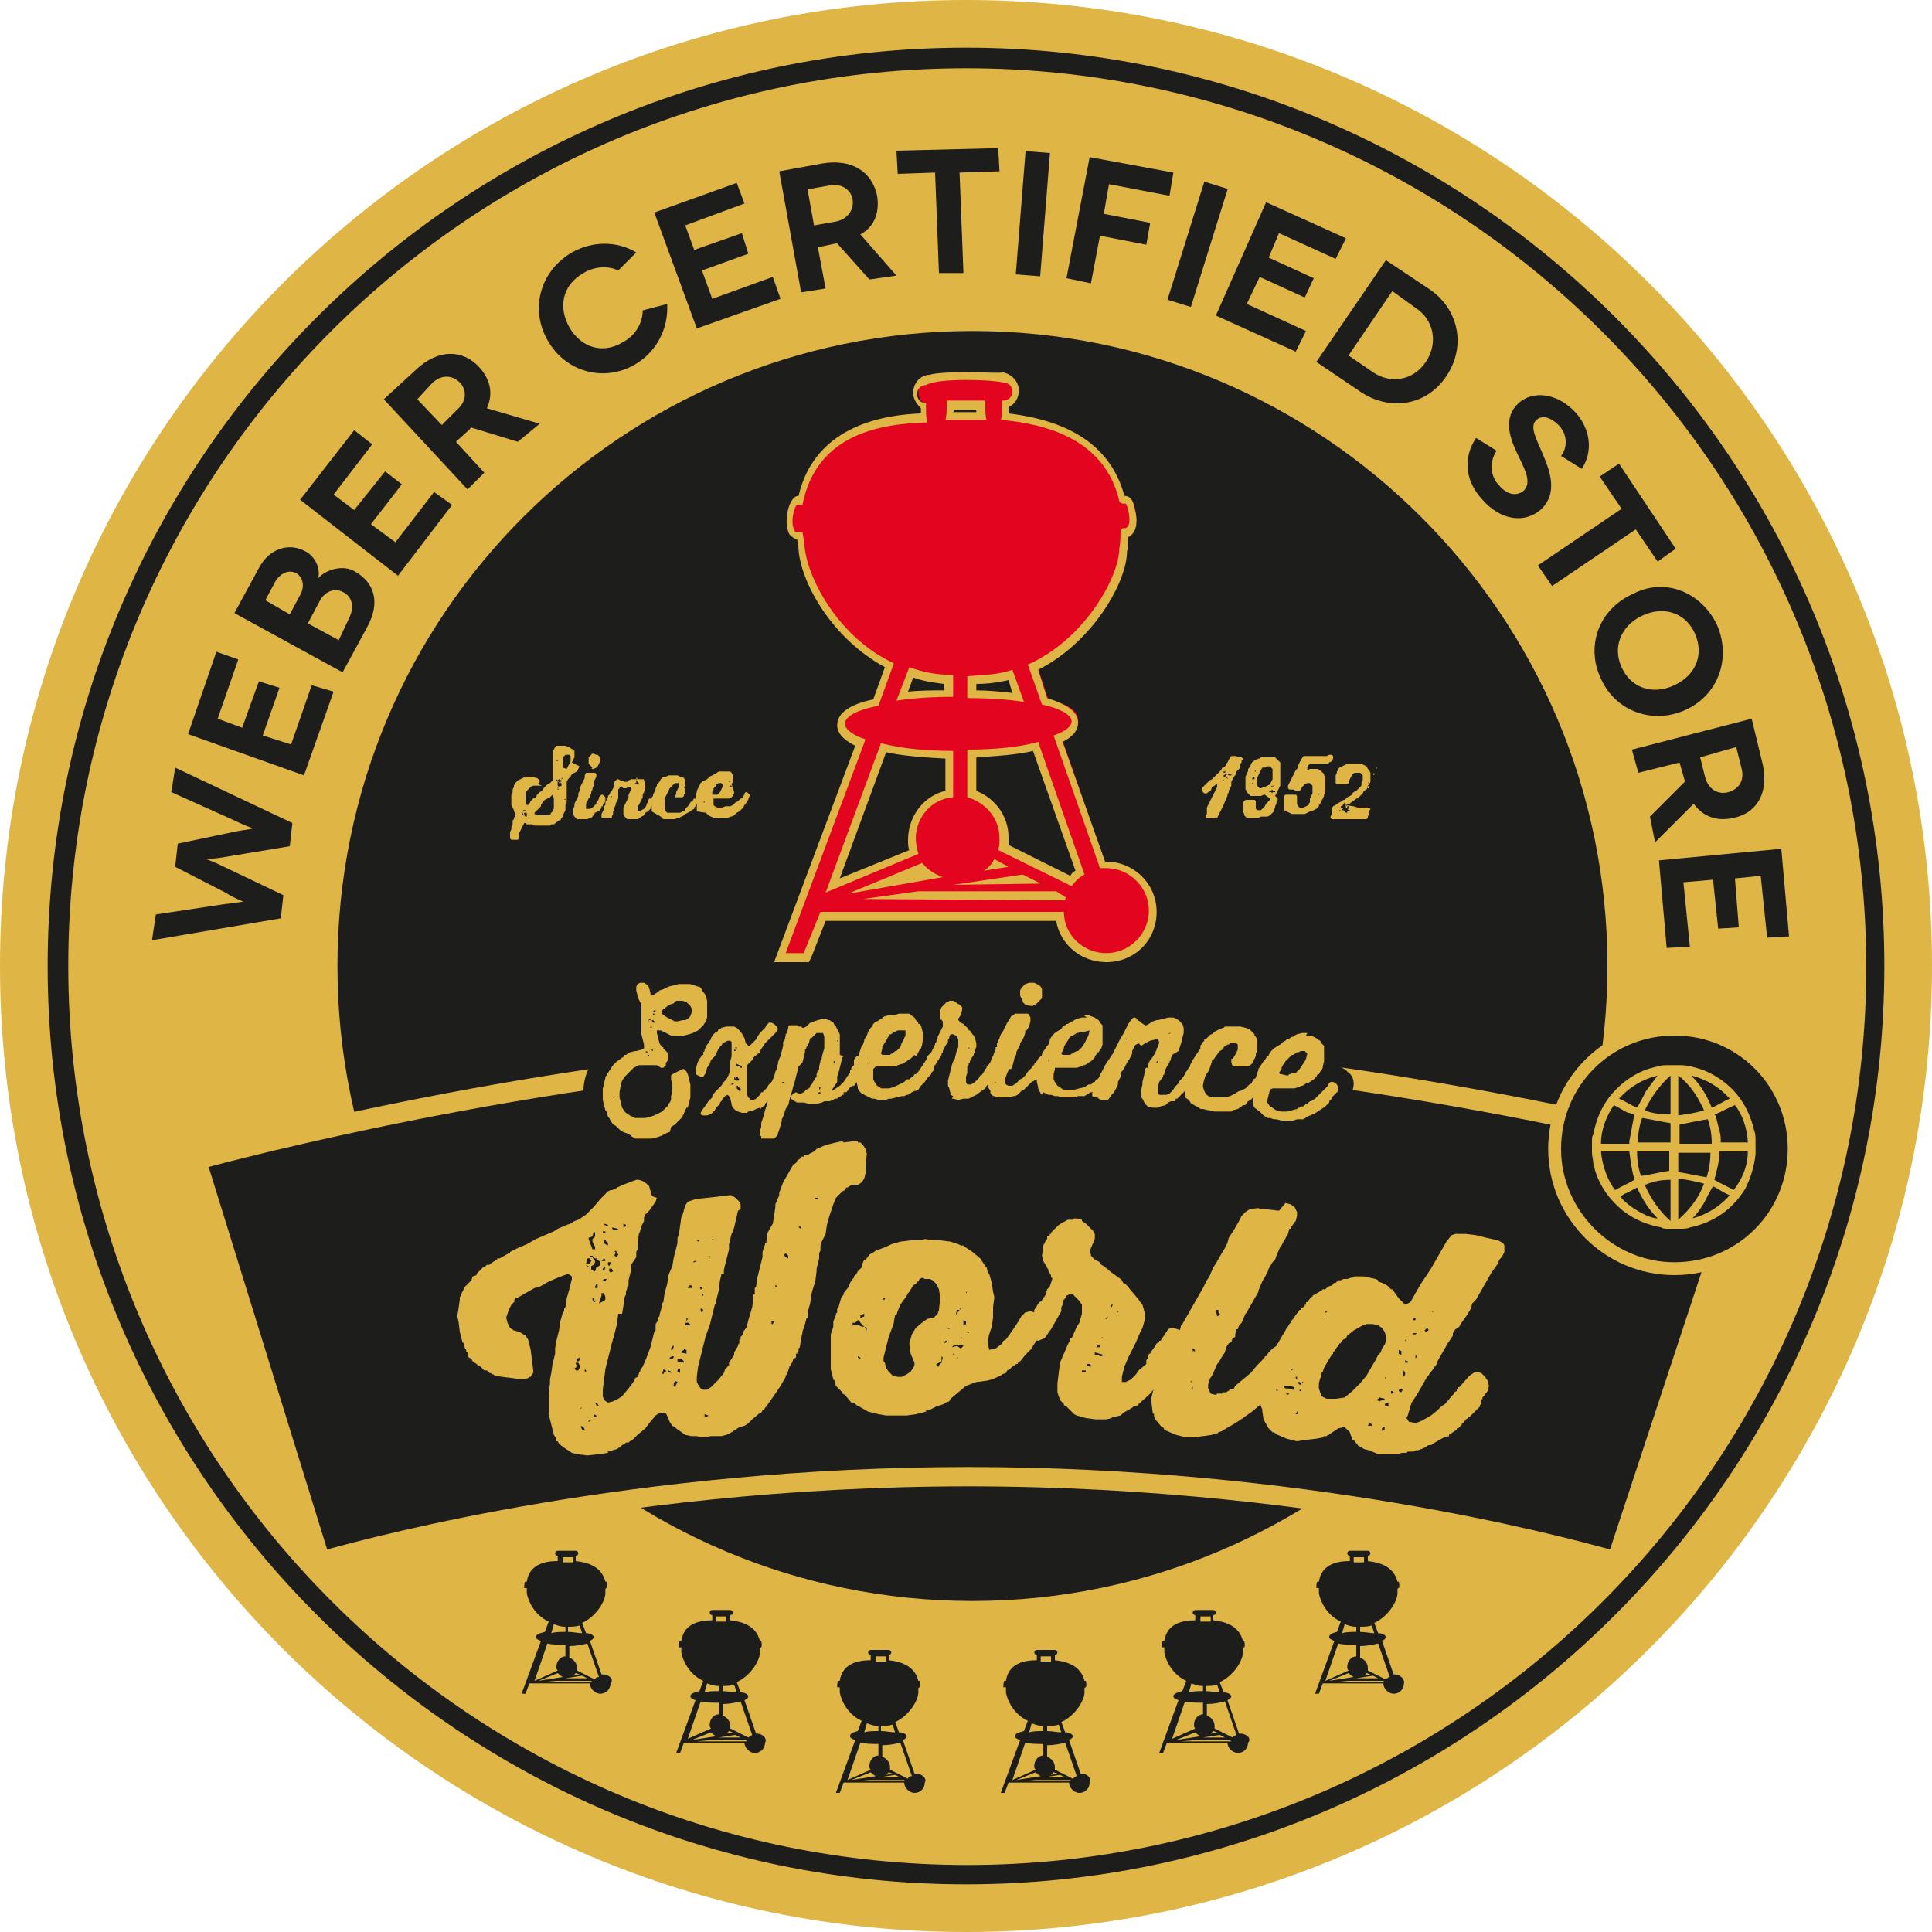 <?xml version="1.0" encoding="utf-8"?>
<!-- Generator: Adobe Illustrator 22.0.1, SVG Export Plug-In . SVG Version: 6.00 Build 0)  -->
<svg version="1.1" id="Ebene_1" xmlns="http://www.w3.org/2000/svg" xmlns:xlink="http://www.w3.org/1999/xlink" x="0px" y="0px"
	 viewBox="0 0 150 150" style="enable-background:new 0 0 150 150;" xml:space="preserve">
<style type="text/css">
	.st0{fill:#DFB546;}
	.st1{fill:#1D1D1B;}
	.st2{fill:#E30520;}
	.st3{fill-rule:evenodd;clip-rule:evenodd;fill:#DFB546;}
</style>
<g>
	<path class="st0" d="M0,75C0,33.6,33.6,0,75,0c41.4,0,75,33.6,75,75s-33.6,75-75,75C33.6,150,0,116.4,0,75"/>
	<path class="st1" d="M26.2,75c0-27.3,22.1-49.3,49.3-49.3s49.3,22.1,49.3,49.3s-22.1,49.3-49.3,49.3S26.2,102.3,26.2,75"/>
	<path class="st1" d="M75,146.3c-39.3,0-71.3-32-71.3-71.3c0-39.3,32-71.3,71.3-71.3s71.3,32,71.3,71.3
		C146.3,114.3,114.3,146.3,75,146.3 M75,5.3C36.5,5.3,5.3,36.5,5.3,75c0,38.5,31.3,69.8,69.8,69.8c38.5,0,69.8-31.3,69.8-69.8
		C144.8,36.5,113.5,5.3,75,5.3"/>
	<path class="st1" d="M13.6,59.6l9.1,4.3l-0.2,1.8l-4.8,0.8c-1.1,0.2-1.7,0.2-1.7,0.2l0,0c0,0,0.6,0.2,1.6,0.7l4.4,2.1l-0.2,1.8
		L11.8,73l0.3-2l5.3-0.8c0.9-0.1,1.5-0.2,1.5-0.2l0,0c0,0-0.6-0.2-1.4-0.7l-3.9-2l0.2-1.8l4.3-0.9c0.9-0.2,1.5-0.2,1.5-0.3l0,0
		c0,0-0.6-0.2-1.4-0.6l-4.9-2.2L13.6,59.6z"/>
	<polygon class="st1" points="24.2,53.2 25.9,53.7 23.6,60.2 14.6,57 16.8,50.6 18.5,51.2 16.9,55.8 18.8,56.5 20.1,52.9 21.7,53.4 
		20.4,57.1 22.6,57.8 	"/>
	<path class="st1" d="M20.1,44.1c0.8-1.5,2.3-2,3.6-1.3c0.8,0.4,1.2,1.4,1,2.1l0,0c0.6-0.7,2-1.1,2.9-0.5c1.4,0.8,2,2.3,0.9,4.3
		l-1.9,3.5l-8.4-4.6L20.1,44.1z M23.3,46.2c0.4-0.7,0.2-1.4-0.3-1.7c-0.6-0.3-1.2,0-1.6,0.6l-0.8,1.5l1.9,1.1L23.3,46.2z M27.1,48
		c0.4-0.8,0.3-1.6-0.4-2c-0.7-0.4-1.5-0.1-1.9,0.7l-0.9,1.7l2.4,1.3L27.1,48z"/>
	<polygon class="st1" points="33.7,38.2 35.1,39.2 30.9,44.7 23.3,38.8 27.5,33.4 28.9,34.5 25.9,38.4 27.5,39.6 29.9,36.6 
		31.2,37.6 28.8,40.7 30.7,42.1 	"/>
	<path class="st1" d="M40.2,34.3l-3.6-1.1c0,0-0.1,0-0.1,0.1l-1.1,1l2.2,2.4L36.3,38l-6.5-7l2.5-2.3c1.7-1.6,3.6-1.6,4.9-0.2
		c0.9,1,1.1,2.1,0.6,3.2l4.1,1.2L40.2,34.3z M34.3,33l1.2-1.2c0.8-0.7,0.7-1.6,0.2-2.1c-0.5-0.5-1.3-0.7-2.1,0L32.4,31L34.3,33z"/>
	<path class="st1" d="M48,21c-0.8-0.4-1.9-0.3-2.7,0.2c-1.6,0.9-2,2.6-1.1,4.2c0.9,1.6,2.6,2.1,4.1,1.2c1-0.5,1.6-1.5,1.6-2.5
		l1.9-0.5c0.1,1.9-0.8,3.7-2.5,4.7c-2.4,1.4-5.4,0.6-6.8-1.9c-1.4-2.5-0.5-5.4,1.9-6.8c1.6-0.9,3.5-0.9,5,0L48,21z"/>
	<polygon class="st1" points="60,21.5 60.6,23.2 54.1,25.5 50.8,16.5 57.2,14.2 57.8,15.8 53.2,17.5 53.9,19.4 57.6,18.1 58.1,19.7 
		54.5,21 55.3,23.2 	"/>
	<path class="st1" d="M67.5,21.7L65,18.9c0,0-0.1,0-0.1,0l-1.4,0.3l0.6,3.2l-1.9,0.3l-1.7-9.4l3.3-0.6c2.3-0.4,3.9,0.6,4.3,2.5
		c0.2,1.3-0.2,2.4-1.3,3l2.8,3.2L67.5,21.7z M63.2,17.5l1.7-0.3c1-0.2,1.4-1,1.3-1.7c-0.1-0.7-0.8-1.3-1.8-1.1l-1.7,0.3L63.2,17.5z"
		/>
	<polygon class="st1" points="77.5,11.5 77.6,13.3 74.5,13.4 74.8,21.2 72.9,21.2 72.6,13.4 69.7,13.5 69.6,11.7 	"/>
	
		<rect x="75.4" y="15.6" transform="matrix(7.916722e-02 -0.997 0.997 7.916722e-02 57.342 95.242)" class="st1" width="9.6" height="1.9"/>
	<polygon class="st1" points="86.1,14.3 85.7,16.6 89.3,17.3 89,19 85.4,18.3 84.7,22 82.8,21.6 84.6,12.2 91.1,13.4 90.8,15.2 	"/>
	<rect x="88.2" y="18.1" transform="matrix(0.298 -0.955 0.955 0.298 47.075 102.108)" class="st1" width="9.6" height="1.9"/>
	<polygon class="st1" points="101.4,25.7 100.6,27.3 94.4,24.5 98.3,15.7 104.5,18.5 103.7,20.1 99.3,18.1 98.5,20 102,21.6 
		101.3,23.1 97.8,21.5 96.8,23.6 	"/>
	<path class="st1" d="M110.9,22.4c2.3,1.5,3,4.4,1.4,6.8c-1.6,2.4-4.5,2.7-6.7,1.2l-3.4-2.3l5.4-7.9L110.9,22.4z M106.6,28.9
		c1.3,0.9,3.1,0.7,4.1-0.8c1-1.5,0.6-3.3-0.8-4.2l-1.8-1.3l-3.4,5L106.6,28.9z"/>
	<path class="st1" d="M121.2,35.4c0.6-0.8,0.4-1.8-0.2-2.4c-0.6-0.6-1.3-0.8-1.7-0.4c-0.6,0.5,0,1.5,0.5,2.7c0.6,1.4,1.1,3-0.1,4.2
		c-1.3,1.2-3.2,0.9-4.6-0.7c-1.4-1.5-1.5-3.3-0.5-4.8l1.6,1c-0.5,0.7-0.6,1.9,0.2,2.7c0.7,0.8,1.4,0.8,1.9,0.4
		c0.7-0.7,0-1.8-0.6-3.1c-0.5-1.1-1-2.6,0.2-3.7c1.1-1,3-0.8,4.4,0.7c1.2,1.3,1.4,3.1,0.5,4.4L121.2,35.4z"/>
	<polygon class="st1" points="130.1,42.6 128.7,43.6 127,41.1 120.5,45.5 119.4,43.9 125.9,39.5 124.2,37 125.7,36 	"/>
	<path class="st1" d="M133.3,48.5c1.1,2.5,0.2,5.4-2.4,6.6c-2.6,1.2-5.5,0.1-6.6-2.4c-1.2-2.5-0.2-5.4,2.5-6.6
		C129.3,44.8,132.1,46,133.3,48.5 M125.9,51.8c0.7,1.6,2.4,2.2,4.1,1.4c1.7-0.8,2.3-2.4,1.6-4c-0.7-1.6-2.4-2.2-4.1-1.4
		C125.8,48.6,125.2,50.3,125.9,51.8"/>
	<path class="st1" d="M128.1,63.4l2.7-2.7c0,0,0-0.1,0-0.1l-0.4-1.4l-3.2,0.8l-0.5-1.8l9.3-2.4l0.8,3.3c0.6,2.3-0.3,4-2.2,4.4
		c-1.3,0.3-2.4-0.1-3.1-1.1l-3,3L128.1,63.4z M132,58.8l0.4,1.6c0.3,1,1.1,1.3,1.8,1.1c0.7-0.2,1.3-0.8,1-1.9l-0.4-1.6L132,58.8z"/>
	<polygon class="st1" points="131.2,73.5 129.4,73.6 128.8,66.8 138.3,65.9 138.9,72.7 137.2,72.8 136.7,68 134.7,68.2 135,72 
		133.4,72.1 133,68.3 130.7,68.5 	"/>
	<path class="st2" d="M85.9,74.3c-1.9,0-3.4-1.4-3.6-3.2l-18.4,0l-1.3,3.2l-2,0l6.2-16.7c-1-0.4-1.5-0.9-1.5-1.4
		c0-0.7,0.9-1.3,2.7-1.7l1.1-2.9c-4.3-2.2-6.5-6.5-6.8-8.9c0-0.4-0.1-0.6-0.1-0.8c0-0.1,0-0.2,0-0.3c0,0-0.1,0-0.1,0
		c-0.2,0-0.4-0.1-0.5-0.3c-0.4-0.6-0.2-1.8,0.1-2.2c0.1-0.3,0.3-0.3,0.4-0.3c0,0,0.1,0,0.2,0c1.3-5.8,7.2-6.3,9.6-6.4
		c0-0.3,0-0.5,0-0.8v-0.2c-0.4-0.2-0.6-0.5-0.6-1c0-0.6,0.5-1.1,1.1-1.1c0,0,0.9-0.2,2.8-0.2c2.1,0,2.9,0.2,2.9,0.2h0
		c0.5,0,1,0.5,1,1c0,0.5-0.3,0.9-0.8,1c0,0,0,0.1,0,0.1c0,0.1,0,0.5-0.1,0.8c5.1,0.5,8.2,2.7,9.1,6.5c0,0,0,0,0.1,0c0,0,0.2,0,0.2,0
		c0.2,0,0.4,0.2,0.5,0.7c0.1,0.4,0.3,1.5-0.3,1.8l-0.1,0c0,0-0.1,0-0.1,0c0,0.3,0,0.9-0.1,1.3c0,2-2.4,6.9-7,9.1l0.9,2.7
		c1.6,0.4,2.3,0.9,2.3,1.6c0,0.5-0.4,0.9-1.3,1.3l3.4,9.8c0.1,0,0.2,0,0.3,0c2,0,3.6,1.6,3.6,3.6S87.9,74.3,85.9,74.3 M82,69.6
		L82,69.6l-1.9,0L82,69.6z M64.7,68.7l6.3-2.6c-0.1-0.3-0.1-0.7-0.1-1c0-1.7,1.2-3.2,2.9-3.5v-3c-1.9,0-3.7-0.2-5.1-0.5L64.7,68.7z
		 M68.6,68.6l3.7-0.6c-0.3-0.2-0.5-0.4-0.7-0.6L68.6,68.6z M83.1,68.4c0.2-0.3,0.5-0.5,0.7-0.7L80.4,58c-1.4,0.3-3.1,0.5-4.9,0.6
		l0,3.2c1.5,0.5,2.5,1.8,2.5,3.4c0,0.3,0,0.5-0.1,0.8L83.1,68.4z M78.4,68.3l1.1,0l-0.2-0.1L78.4,68.3z M75.5,53.8
		c1.3,0,2.5,0.1,3.6,0.3l-0.6-1.7c-1,0.3-2,0.3-3,0.4L75.5,53.8z M70,54.1c1.1-0.1,2.3-0.2,3.6-0.2v-1.1c-1,0-1.9-0.2-2.9-0.6
		L70,54.1z M76.2,32.3c0-0.3,0-0.6,0-0.8v-0.1h-2.4c0,0,0,0,0,0.1c0,0.1,0,0.4,0,0.8L76.2,32.3z"/>
	<path class="st0" d="M75,29.5c2.1,0,2.9,0.2,2.9,0.2c0.4,0,0.7,0.3,0.7,0.7c0,0.4-0.3,0.7-0.7,0.7h-0.1c0,0.1,0,0.2,0,0.4
		c0,0.3,0,0.9-0.1,1.1c3.5,0.3,8.1,1.5,9.2,6.3c0,0.1,0.2,0.2,0.3,0.2c0.1,0,0.2,0,0.2,0c0.1,0,0.6,1.7,0,1.9c0,0,0,0-0.1,0
		c-0.1,0-0.3,0-0.3,0.3c0,0,0,0.9-0.1,1.3c0,2.1-2.6,7-7.1,9l1.1,3.1c1.4,0.3,2.3,0.8,2.3,1.3c0,0.4-0.5,0.8-1.4,1.1l3.6,10.3
		c0.2,0,0.3,0,0.5,0c1.8,0,3.3,1.5,3.3,3.3S87.7,74,85.9,74c-1.8,0-3.3-1.4-3.3-3.2l-18.9,0l-1.3,3.2l-1.4,0l6.2-16.6
		c-1-0.3-1.6-0.8-1.6-1.2c0-0.6,1-1.1,2.6-1.4l1.2-3.3c-4.3-2-6.6-6.5-6.9-8.8c-0.1-0.8-0.1-0.9-0.2-1.4c0,0,0,0-0.1,0
		c-0.1,0-0.2,0-0.3,0c-0.1,0-0.2,0-0.2-0.1c-0.4-0.6,0-2,0.2-2c0.1,0,0.4,0,0.4,0c1.1-5.6,6.2-6.3,9.7-6.4c-0.1-0.3-0.1-0.8-0.1-1.1
		c0-0.1,0-0.3,0-0.4c-0.4,0-0.7-0.3-0.7-0.7c0-0.4,0.3-0.7,0.7-0.7C72.2,29.7,73.1,29.5,75,29.5 M76.6,32.6
		c-0.1-0.2-0.1-0.8-0.1-1.1c0-0.1,0-0.3,0-0.4h-3c0,0.1,0,0.2,0,0.4c0,0.3,0,0.8-0.1,1.1L76.6,32.6 M69.6,54.4
		c1.3-0.2,2.8-0.3,4.4-0.3v-1.7c-1.3,0-2.3-0.2-3.4-0.6L69.6,54.4 M79.5,54.5L78.6,52c-1.1,0.4-2.3,0.4-3.5,0.5l0,1.7
		C76.8,54.2,78.3,54.3,79.5,54.5 M83.2,68.8c0.3-0.4,0.6-0.7,1-0.9l-3.6-10.3c-1.4,0.4-3.3,0.6-5.5,0.6l0,3.7
		c1.4,0.4,2.5,1.6,2.5,3.2c0,0.3,0,0.6-0.1,0.9L83.2,68.8 M64.1,69.3l7.2-3c-0.1-0.4-0.2-0.8-0.2-1.2c0-1.7,1.3-3.1,2.9-3.2v-3.6
		c-2.2,0-4.1-0.2-5.6-0.6L64.1,69.3 M76.4,67.6l1.9-0.3l-1.1-0.6C77,67.1,76.7,67.4,76.4,67.6 M65.8,69.4l7.4-1.3
		c-0.6-0.2-1.2-0.6-1.6-1.1L65.8,69.4 M74,68.7l6.8-0.1l-1.4-0.7L74,68.7 M82,69.2l-10.7,0L67,69.8l15.7,0.1c0-0.1,0-0.2,0.1-0.2
		L82,69.2L82,69.2 M75,28.9c-1.7,0-2.6,0.1-2.8,0.2c-0.7,0-1.3,0.6-1.3,1.4c0,0.5,0.3,0.9,0.6,1.2c0,0.2,0,0.3,0,0.4
		c-2.6,0.1-8.2,0.8-9.5,6.4c-0.2,0-0.4,0.1-0.6,0.5c-0.3,0.5-0.5,1.8-0.1,2.5c0.1,0.1,0.3,0.3,0.6,0.4c0,0,0,0,0,0
		c0,0.2,0.1,0.4,0.1,0.8c0.2,2.5,2.5,6.8,6.7,9.1l-0.9,2.5c-1.9,0.4-2.8,1.1-2.8,2c0,0.8,0.8,1.3,1.4,1.6l-6,16l-0.3,0.8l0.9,0
		l1.4,0l0.4,0l0.2-0.4l1.1-2.8l17.9,0c0.3,1.8,1.9,3.2,3.9,3.2c2.2,0,3.9-1.7,3.9-3.9s-1.8-3.9-3.9-3.9h-0.1l-3.3-9.3
		c0.8-0.4,1.2-0.9,1.2-1.5c0-0.8-0.8-1.4-2.4-1.9L80.6,52c4.2-2.1,6.9-6.8,6.9-9.2c0.1-0.3,0.1-0.8,0.1-1.1l0,0
		c0.6-0.3,0.8-1.1,0.5-2.2c-0.1-0.4-0.2-1-0.8-1c-1-3.7-4-5.8-9-6.4c0-0.2,0-0.3,0-0.5c0.5-0.2,0.8-0.7,0.8-1.3
		c0-0.7-0.6-1.3-1.3-1.4C77.7,29,76.8,28.9,75,28.9 M74.1,31.8h1.7c0,0.1,0,0.2,0,0.2l-1.8,0C74.1,31.9,74.1,31.8,74.1,31.8
		 M70.5,53.7l0.4-1.1c0.8,0.3,1.6,0.4,2.4,0.5v0.5C72.4,53.6,71.4,53.6,70.5,53.7 M75.8,53.1c0.8,0,1.7-0.1,2.5-0.3l0.3,1
		c-0.9-0.1-1.8-0.2-2.8-0.2L75.8,53.1z M75.8,58.8c1.6-0.1,3.2-0.2,4.4-0.5l3.3,9.3c-0.2,0.1-0.3,0.2-0.4,0.4l-4.8-2.4
		c0-0.2,0-0.4,0-0.6c0-1.6-1-3-2.5-3.6L75.8,58.8z M65.2,68.2l3.6-9.8c1.3,0.3,2.9,0.4,4.6,0.5v2.5c-1.7,0.4-2.9,2-2.9,3.8
		c0,0.3,0,0.6,0.1,0.8L65.2,68.2z"/>
	<path class="st0" d="M39.7,64.2l0.1-0.2l0-0.1l0-0.1l0-0.1l0.1-0.1l0-0.1v0l0,0l0,0l0.1-0.1l0-0.1L40,63.1l-0.1-0.1l0-0.1l-0.1-0.2
		v0l-0.1-0.2l0-0.2l0-0.2l0-0.2l0-0.2l0.1-0.2l0-0.1l0-0.1l0,0l0,0l0.1-0.2l0,0l0-0.1l0.1-0.2l0.1-0.1l0,0l0,0h0l0.1-0.1l0,0
		l0.2-0.1l0.2-0.1l0.2-0.1l0.2,0h0.2l0.2,0l0.2,0.1l0.1,0l0.1,0.1l0.1,0.1v0.1l-0.1,0.1v0l0,0v0.1L42.1,61L42.1,61l-0.1,0l-0.2,0
		l-0.1,0l-0.2,0h0v0l-0.1,0l-0.2,0.1L41,61.3h0l0,0l-0.1,0.1l0,0l0,0l0,0l0,0l-0.1,0.2l0,0.2l0,0.2l0,0.2l0,0.2l0.1,0.1l0.1,0
		l0.1-0.1l0.1-0.2l0,0l0,0l0.2-0.2l0.2-0.1l0.1-0.2l0.2-0.2l0.2-0.1h0l0.1-0.2l0,0l0,0l0.1-0.1l0.2-0.2l0.2-0.1l0.2-0.2l0,0l0-0.1
		l0-0.2l0-0.2l0-0.2l0-0.1l0,0l0-0.2l0-0.2l0-0.2l0-0.2l0-0.1l0,0l0-0.2h0l0-0.1l0-0.1l0-0.1l0,0l0-0.1l0,0v0l0.1-0.1l0,0l0.1-0.2
		l0.1-0.1h0v0h0v0h0v0h0l0,0l0.1,0l0,0l0.2,0l0.1,0h0.1l0.1,0h0.1l0.2,0.1l0.1,0l0.1,0.1l0,0l0,0l0.2,0.1l0,0l0,0v0l0,0l0,0l0.1,0.1
		l0,0.2l0,0l0,0.1l0,0.1l0,0.1l-0.1,0.2l-0.1,0.2L45,59.5l-0.1,0.2l0,0l0,0l-0.1,0.2h0l0,0L44.6,60l0,0l0,0l0,0l-0.2,0.1l-0.1,0.2
		l-0.2,0.2L44,60.7l0,0.1l0,0v0.1l0,0.1l0,0.2l0,0.2l0,0.2l0,0.2l0,0.2l0,0.2v0.1l-0.1,0.2l0,0.1l0,0l0,0.1l0,0l0,0.1l0,0l0,0.1
		l-0.1,0.2l-0.1,0.2l0,0.1l-0.1,0.1l-0.1,0.2l0,0l0,0h0l0,0h0l0,0h0l0,0l-0.1,0L43,64L42.8,64l-0.1,0.1l-0.2,0l-0.2,0l-0.2,0l-0.2,0
		l-0.2,0l-0.1,0l0,0l-0.1,0l-0.2-0.1L41,64h0l0,0l-0.1,0v0l-0.1-0.1l0,0l-0.1,0l-0.1,0.2l-0.1,0.2l-0.1,0.2l-0.1,0.2l0,0.1l0,0.2
		l0,0.1l-0.1,0.1l-0.1,0l-0.2,0l-0.2,0l-0.1-0.1l0-0.1l0-0.2l0-0.2l0.1-0.2L39.7,64.2L39.7,64.2L39.7,64.2z M40.3,63.3L40.3,63.3
		L40.3,63.3L40.3,63.3L40.3,63.3L40.3,63.3L40.3,63.3z M40.4,63.6L40.4,63.6L40.4,63.6L40.4,63.6L40.4,63.6L40.4,63.6L40.4,63.6z
		 M40.4,62.7L40.4,62.7L40.4,62.7l0.1,0v0L40.4,62.7L40.4,62.7L40.4,62.7L40.4,62.7z M40.5,63.2L40.5,63.2L40.5,63.2L40.5,63.2
		L40.5,63.2L40.5,63.2L40.5,63.2L40.5,63.2z M40.5,61.4L40.5,61.4L40.5,61.4L40.5,61.4L40.5,61.4L40.5,61.4L40.5,61.4L40.5,61.4
		L40.5,61.4L40.5,61.4L40.5,61.4z M40.4,62.5L40.4,62.5L40.4,62.5L40.4,62.5L40.4,62.5L40.4,62.5L40.4,62.5L40.4,62.5z M40.5,62.8
		L40.5,62.8L40.5,62.8L40.5,62.8L40.5,62.8L40.5,62.8L40.5,62.8z M40.6,63.1L40.6,63.1L40.6,63.1L40.6,63.1L40.6,63.1l-0.1,0.1l0,0
		l0,0l0,0.1l0,0l0.1,0l0,0l0.1,0l0,0.1v0l-0.1,0l0,0l0.1,0l0,0l0,0.1l0,0l0,0l-0.1-0.2l0,0l0.1,0l0,0l0,0l0-0.1l-0.1,0v0l0,0l0,0
		l0.1,0.1v0l0.1,0.1l0.1,0l0-0.1h0l0,0l0-0.2l0,0l0,0l0,0l-0.1,0.1h-0.1l0,0l0,0l0,0l0.1,0l0,0l0-0.1l0,0l-0.1,0l0,0.1l-0.1,0
		L40.6,63.1L40.6,63.1L40.6,63.1L40.6,63.1L40.6,63.1L40.6,63.1L40.6,63.1l0-0.1l0,0l0,0h0l0,0l0,0L40.6,63.1l-0.1-0.1l0,0.1H40.6
		L40.6,63.1L40.6,63.1L40.6,63.1L40.6,63.1L40.6,63.1z M40.6,62.9L40.6,62.9L40.6,62.9L40.6,62.9L40.6,62.9L40.6,62.9L40.6,62.9
		L40.6,62.9z M40.6,63.6L40.6,63.6L40.6,63.6L40.6,63.6L40.6,63.6L40.6,63.6z M40.6,62.9l0.1,0.1l0.1,0l0-0.1l0,0l0,0L40.6,62.9
		L40.6,62.9L40.6,62.9z M40.7,62.7L40.7,62.7L40.7,62.7L40.7,62.7L40.7,62.7L40.7,62.7z M40.6,63.7L40.6,63.7L40.6,63.7L40.6,63.7
		L40.6,63.7z M40.7,63.2L40.7,63.2L40.7,63.2L40.7,63.2l0,0.2l0,0L40.7,63.2L40.7,63.2L40.7,63.2z M40.9,63.6L40.9,63.6L40.9,63.6
		L40.9,63.6L40.9,63.6L40.9,63.6L40.9,63.6L40.9,63.6z M41,63.5L41,63.5L41,63.5L41,63.5L41,63.5l0.1,0l0-0.1L41,63.5L41,63.5
		L41,63.5L41,63.5z M41,62.8L41,62.8L41,62.8L41,62.8L41,62.8z M41.1,63.2L41.1,63.2L41.1,63.2L41.1,63.2L41.1,63.2L41.1,63.2
		L41.1,63.2L41.1,63.2L41.1,63.2L41.1,63.2L41.1,63.2L41.1,63.2z M41.2,63.8L41.2,63.8L41.2,63.8L41.2,63.8L41.2,63.8z M41.3,63.5
		L41.3,63.5L41.3,63.5l0-0.1h0V63.5z M42.9,61.7l-0.1,0.1l-0.1,0.1l0,0h0l0,0L42.5,62l-0.2,0.1l-0.1,0.1L42,62.5L42,62.6l-0.1,0.1
		l-0.1,0.1l-0.1,0.1l-0.1,0.1l0,0l-0.1,0.1l0,0.1l0,0l0.3,0.1l0.1,0l0.2,0l0.2,0l0.1,0l0,0l0.1,0l0,0l0.1,0l0,0l0,0l0.2-0.2l0.1-0.1
		l0-0.1l0,0l0,0l0.1-0.1l0,0l0,0v0l0,0l0-0.1l0,0l0-0.2l0-0.2l0-0.2l0-0.1l0-0.1l-0.1,0L42.9,61.7L42.9,61.7L42.9,61.7z M41.6,63.8
		l0.1,0l0,0v0L41.6,63.8L41.6,63.8L41.6,63.8z M42.3,64L42.3,64L42.3,64L42.3,64L42.3,64L42.3,64z M42.7,63.3L42.7,63.3l0.1-0.1l0,0
		l-0.1,0L42.7,63.3L42.7,63.3L42.7,63.3z M43.1,61.3L43.1,61.3L43.1,61.3L43.1,61.3L43.1,61.3L43.1,61.3L43.1,61.3L43.1,61.3
		L43.1,61.3z M43.1,60.5L43.1,60.5L43.1,60.5L43.1,60.5L43.1,60.5L43.1,60.5L43.1,60.5z M43.1,61.2L43.1,61.2L43.1,61.2L43.1,61.2
		L43.1,61.2z M43.1,61L43.1,61L43.1,61l0.1,0L43.1,61L43.1,61L43.1,61L43.1,61z M43.1,62.9L43.1,62.9L43.1,62.9L43.1,62.9L43.1,62.9
		z M43.2,63.2L43.2,63.2L43.2,63.2L43.2,63.2L43.2,63.2L43.2,63.2z M43.2,59.1L43.2,59.1l0.1,0l0-0.1L43.2,59.1L43.2,59.1L43.2,59.1
		z M43.4,61.1L43.4,61.1L43.4,61.1L43.4,61.1l0.2-0.1l0,0l0-0.1h0l0-0.1l-0.1,0l-0.1-0.1l0,0l0,0l0,0l-0.1-0.1l-0.1-0.1l0,0l0,0l0,0
		l0,0l0,0.1l0,0l0.1,0.1l0,0l0,0l0,0V61.1l0.1-0.1l0,0l0,0L43.4,61.1L43.4,61.1L43.4,61.1L43.4,61.1z M43.3,63.3L43.3,63.3
		L43.3,63.3L43.3,63.3L43.3,63.3L43.3,63.3l0,0.1L43.3,63.3L43.3,63.3L43.3,63.3L43.3,63.3z M43.3,60L43.3,60L43.3,60l0,0.1l0,0
		l0,0.1l0,0l0,0l0-0.1v0l0-0.1l0,0l0-0.1l0,0l0,0l0,0.1L43.3,60L43.3,60z M43.4,61.3L43.4,61.3L43.4,61.3L43.4,61.3l-0.1-0.1l0,0.1
		l0,0L43.4,61.3L43.4,61.3l0,0.1L43.4,61.3L43.4,61.3L43.4,61.3z M43.3,62.9L43.3,62.9L43.3,62.9L43.3,62.9L43.3,62.9L43.3,62.9z
		 M43.3,59.3L43.3,59.3L43.3,59.3L43.3,59.3L43.3,59.3L43.3,59.3z M43.4,61.1L43.4,61.1l-0.1-0.1l0,0.2L43.4,61.1L43.4,61.1
		L43.4,61.1z M43.6,60.5L43.6,60.5l-0.1,0.1l0,0l0,0l0-0.1l0,0L43.6,60.5l-0.1,0l0,0l0,0h-0.1l-0.1,0.1l0,0l0,0l0,0.1l0.1,0l0,0.1
		l0,0l0,0l0.1,0l0,0l0,0L43.6,60.5L43.6,60.5l0.1,0.1l0,0L43.6,60.5l0.1,0L43.6,60.5L43.6,60.5l0.1-0.1l0,0h-0.1L43.6,60.5
		L43.6,60.5z M43.3,60.2L43.3,60.2L43.3,60.2L43.3,60.2L43.3,60.2L43.3,60.2z M43.3,63.1L43.3,63.1l0.1,0L43.3,63.1L43.3,63.1
		L43.3,63.1L43.3,63.1z M43.5,59.7L43.5,59.7L43.5,59.7L43.5,59.7L43.5,59.7L43.5,59.7L43.5,59.7z M43.4,62.4L43.4,62.4L43.4,62.4
		L43.4,62.4L43.4,62.4L43.4,62.4L43.4,62.4z M43.5,62.7L43.5,62.7L43.5,62.7L43.5,62.7L43.5,62.7z M43.4,61.3L43.4,61.3l0.1,0
		L43.4,61.3L43.4,61.3L43.4,61.3L43.4,61.3L43.4,61.3L43.4,61.3z M43.4,61.7L43.4,61.7L43.4,61.7L43.4,61.7L43.4,61.7L43.4,61.7z
		 M43.4,63L43.4,63L43.4,63L43.4,63L43.4,63z M43.5,62.1L43.5,62.1L43.5,62.1L43.5,62.1L43.5,62.1L43.5,62.1z M43.5,60.1L43.5,60.1
		L43.5,60.1L43.5,60.1L43.5,60.1z M43.5,60L43.5,60L43.5,60L43.5,60L43.5,60L43.5,60z M43.5,61.2L43.5,61.2L43.5,61.2L43.5,61.2
		L43.5,61.2L43.5,61.2z M43.5,62.2L43.5,62.2L43.5,62.2L43.5,62.2L43.5,62.2L43.5,62.2z M43.5,62.8L43.5,62.8L43.5,62.8L43.5,62.8
		L43.5,62.8L43.5,62.8L43.5,62.8z M43.6,61.5L43.6,61.5L43.6,61.5L43.6,61.5L43.6,61.5L43.6,61.5L43.6,61.5z M43.5,60.1L43.5,60.1
		L43.5,60.1l0.1,0.1l0,0l0,0l0,0l0,0L43.5,60.1L43.5,60.1L43.5,60.1L43.5,60.1z M43.6,62L43.6,62L43.6,62L43.6,62L43.6,62L43.6,62z
		 M43.6,60.9L43.6,60.9L43.6,60.9L43.6,60.9L43.6,60.9L43.6,60.9L43.6,60.9z M43.6,61.9L43.6,61.9L43.6,61.9L43.6,61.9L43.6,61.9z
		 M43.6,63L43.6,63L43.6,63L43.6,63L43.6,63z M43.7,62.6L43.7,62.6L43.7,62.6L43.7,62.6L43.7,62.6z M43.7,60L43.7,60l0.1,0l0,0l0,0
		l-0.1,0L43.7,60L43.7,60z M43.7,61.4L43.7,61.4L43.7,61.4L43.7,61.4L43.7,61.4L43.7,61.4L43.7,61.4L43.7,61.4z M43.7,60.7
		L43.7,60.7L43.7,60.7L43.7,60.7L43.7,60.7L43.7,60.7z M43.7,60.9L43.7,60.9L43.7,60.9L43.7,60.9L43.7,60.9z M43.8,61.7L43.8,61.7
		L43.8,61.7L43.8,61.7L43.8,61.7z M43.8,58.4L43.8,58.4L43.8,58.4L43.8,58.4L43.8,58.4L43.8,58.4L43.8,58.4z M43.8,60.4L43.8,60.4
		L43.8,60.4L43.8,60.4l0-0.1L43.8,60.4L43.8,60.4z M43.8,61.2L43.8,61.2L43.8,61.2L43.8,61.2L43.8,61.2z M44,59.7l0.1-0.2l0.1-0.2
		l0.1-0.2l0-0.1l0-0.1v-0.1l0-0.1l-0.1-0.1l-0.1,0l-0.1,0l-0.1,0l-0.1,0.1l-0.1,0.1l0,0.1h0V59h0l0,0.2v0.3l0,0l0,0.1L44,59.7
		L44,59.7L44,59.7L44,59.7z M43.8,60.6L43.8,60.6L43.8,60.6L43.8,60.6L43.8,60.6z M43.8,62.1L43.8,62.1L43.8,62.1L43.8,62.1
		L43.8,62.1z M43.8,61.9L43.8,61.9L43.8,61.9L43.8,61.9L43.8,61.9L43.8,61.9L43.8,61.9z M43.8,62.1L43.8,62.1l0.1,0l0-0.1L43.8,62.1
		L43.8,62.1L43.8,62.1z M43.9,58.2L43.9,58.2L43.9,58.2L43.9,58.2L43.9,58.2L43.9,58.2L43.9,58.2z"/>
	<path class="st0" d="M45.5,60h0.2l0.2,0h0.1l0.1,0l0.1,0l0.1,0.1l0,0.1l0,0.1l-0.1,0.2l-0.1,0.2l0,0.1l0,0L46.1,61L46,61.2l0,0.1
		l-0.1,0.2l0,0.1l-0.1,0.2l0,0.1l0,0l0,0l-0.1,0.1l-0.1,0.2l-0.1,0.2l0,0.2l0,0.1l0,0.1l0,0l0.1,0l0.1,0l0.1,0l0.2-0.1l0.1-0.1
		l0.1-0.1l0.1-0.1l0,0h0l0,0l0,0l0,0l0,0l0-0.1l0.1-0.1l0,0l0.1-0.2l0,0v0h0l0,0l0,0l0-0.1l0,0l0,0l0.1-0.1l0.1-0.1h0.1l0.1,0.1
		l0.1,0.1l0,0.1l0,0l0,0.1L47,62.2l-0.1,0.2l-0.1,0.1l0,0.1l0,0l-0.1,0l0,0.1l-0.1,0.2L46.4,63l0,0l0,0l-0.2,0.1l0,0L46,63.4h0
		l-0.1,0.1l-0.1,0l0,0l-0.2,0.1l-0.1,0l-0.2,0l-0.2,0l-0.2,0l-0.1,0l0,0l0,0l-0.2-0.2l0,0l-0.1-0.2l0-0.1l0-0.2l0-0.1l0.1-0.2l0-0.2
		l0.1-0.2l0.1-0.2l0,0l0.1-0.2l0-0.1l0-0.1l0.1-0.2l0-0.1l0,0l0-0.1l0,0v0l0.1-0.2l0.1-0.2l0,0l0.1-0.2l0.1-0.2l0-0.1l0,0l0-0.1
		L45.5,60L45.5,60L45.5,60z M45.2,62.4L45.2,62.4L45.2,62.4L45.2,62.4L45.2,62.4L45.2,62.4z M45.2,61.1L45.2,61.1L45.2,61.1
		L45.2,61.1L45.2,61.1L45.2,61.1L45.2,61.1z M45.3,62.4L45.3,62.4L45.3,62.4L45.3,62.4L45.3,62.4L45.3,62.4L45.3,62.4z M45.3,61.8
		L45.3,61.8L45.3,61.8L45.3,61.8L45.3,61.8z M45.4,60.7L45.4,60.7l0.1,0L45.4,60.7L45.4,60.7L45.4,60.7z M45.4,61.3L45.4,61.3
		L45.4,61.3L45.4,61.3L45.4,61.3L45.4,61.3z M45.4,60.9L45.4,60.9L45.4,60.9L45.4,60.9L45.4,60.9L45.4,60.9L45.4,60.9z M45.5,61.8
		L45.5,61.8L45.5,61.8L45.5,61.8L45.5,61.8L45.5,61.8L45.5,61.8z M45.5,61.4L45.5,61.4L45.5,61.4L45.5,61.4L45.5,61.4z M45.6,61.2
		L45.6,61.2L45.6,61.2L45.6,61.2L45.6,61.2L45.6,61.2L45.6,61.2z M45.6,61.3L45.6,61.3L45.6,61.3L45.6,61.3L45.6,61.3z M45.6,60.8
		L45.6,60.8L45.6,60.8L45.6,60.8L45.6,60.8L45.6,60.8L45.6,60.8z M45.7,60.8L45.7,60.8L45.7,60.8L45.7,60.8L45.7,60.8z M45.7,61.1
		L45.7,61.1L45.7,61.1L45.7,61.1L45.7,61.1L45.7,61.1z M46.3,58.6L46.3,58.6l0.1,0l0.1,0.1l0,0v0h0l0.1,0.1l0,0l0,0h0v0l0,0l0,0.1
		l0,0l0,0.1v0.1l-0.1,0.2l-0.1,0.2l-0.1,0.1l-0.2,0.1v0l-0.1,0l-0.1,0L46,59.6l-0.1-0.1l-0.1-0.1l-0.1-0.1l0-0.1l0-0.2l0-0.2l0,0
		l0.1-0.1l0.1-0.1l0.1-0.1L46.3,58.6L46.3,58.6z M45.8,60.5L45.8,60.5L45.8,60.5L45.8,60.5L45.8,60.5z M46.4,59.3L46.4,59.3
		L46.4,59.3L46.4,59.3L46.4,59.3L46.4,59.3z M46.6,59.1L46.6,59.1L46.6,59.1L46.6,59.1L46.6,59.1L46.6,59.1L46.6,59.1z"/>
	<path class="st0" d="M49.5,63l0.1,0l0.1,0l0,0h0l0,0l0,0l0.1-0.1l0.2-0.1l0.1-0.1l0,0l0,0l0,0l0,0v0l0,0l0.1-0.2l0-0.1l0,0v0
		l0.1-0.1l0,0h0l0-0.1l0.1-0.2l0.1,0l0.1,0l0,0l0,0l0.1,0.1l0,0.1l0,0.1L51,62.1l0,0l0,0l-0.1,0.1l-0.1,0.2l-0.1,0.1l-0.1,0.1v0
		l-0.1,0.2L50.3,63l-0.2,0.1L50,63.3l-0.2,0.1l-0.1,0.1l0,0v0h0v0l0,0l0,0l-0.2,0.1l-0.1,0l-0.2,0l-0.1,0l-0.1,0l-0.1,0l-0.1,0l0,0
		l-0.1,0l-0.2-0.2l0,0l0,0h0l-0.1-0.2l0-0.2l0-0.2v-0.1l0.1-0.2l0.1-0.2l0.1-0.2l0.1-0.2l0-0.1h0v0h0v0h0v0l0,0l0,0h0l0-0.1l0.1-0.2
		l0.1-0.2l0-0.1l0,0l-0.1-0.1l0,0h-0.1l-0.2,0.1l-0.1,0l-0.1,0L48.2,61l-0.1,0.2L48,61.3l0,0l0,0l0,0.2l0,0.1l0,0.1l0,0l0,0.1h0
		l0,0.2l-0.1,0.2l-0.1,0.2l0,0.1l-0.1,0.2l0,0.2l-0.1,0.1l0,0.1l0,0l0,0.1l-0.1,0.2l0,0.1l0,0v0l0,0l0,0h0l0,0h-0.1l-0.2,0l-0.2,0
		l-0.2,0l0,0l-0.1,0l0-0.1l0-0.1l0-0.1l0.1-0.2l0.1-0.2l0-0.2l0.1-0.1l0-0.1l0,0l0-0.1l0,0v0l0.1-0.2l0-0.1v0l0.1-0.1l0,0l0,0l0-0.1
		l0.1-0.1l0.1-0.2l0.1-0.1l0,0l0.1-0.2l0.1-0.2l0-0.1h0l0-0.1l0,0l0-0.1l0,0v0l0.1-0.1l0,0l0,0v0l0,0l0,0l0.1-0.1h0v0l0.1,0l0.2,0.1
		l0.1,0l0,0l0,0l0,0l0.2,0.1l0.1,0l0.1,0l0,0l0,0l0,0l0.1-0.1h0l0.2-0.1l0,0l0,0l0.2,0l0.2,0l0.2,0l0.1,0l0,0l0.2,0l0.1,0h0l0,0l0,0
		l0,0l0,0l0,0.1h0l0.1,0.2l0,0.2l0,0l0,0.2l0,0.1l-0.1,0.2l-0.1,0.2l0,0.2l-0.1,0.2l-0.1,0.2l-0.1,0.2l-0.1,0.1v0h0v0l0,0.1v0l0,0.1
		l0,0.2l0,0.1L49.5,63L49.5,63L49.5,63L49.5,63z M47.1,62.2L47.1,62.2L47.1,62.2L47.1,62.2L47.1,62.2L47.1,62.2z M47.5,61.9l0-0.1
		l0,0l-0.1,0L47.5,61.9L47.5,61.9L47.5,61.9z M47.7,60.9L47.7,60.9L47.7,60.9L47.7,60.9L47.7,60.9z M47.8,60.8L47.8,60.8L47.8,60.8
		L47.8,60.8L47.8,60.8z M48,60.7L48,60.7L48,60.7L48,60.7L48,60.7L48,60.7L48,60.7z M48.8,62.5L48.8,62.5L48.8,62.5L48.8,62.5
		L48.8,62.5L48.8,62.5L48.8,62.5z M48.9,63.1L48.9,63.1L48.9,63.1L48.9,63.1L48.9,63.1z M49,62.2L49,62.2L49,62.2L49,62.2L49,62.2z
		 M49,61.6L49,61.6L49,61.6L49,61.6L49,61.6L49,61.6z M49.1,61.8L49.1,61.8L49.1,61.8L49.1,61.8L49.1,61.8L49.1,61.8z M49.1,61.9
		L49.1,61.9L49.1,61.9L49.1,61.9L49.1,61.9L49.1,61.9z M49.1,60.8L49.1,60.8L49.1,60.8L49.1,60.8L49.1,60.8z M49.4,60.6L49.4,60.6
		L49.4,60.6L49.4,60.6l0,0.2l0,0h0l0,0l0,0l0,0l0,0l-0.1,0l0,0.1h0.2l0,0l0.1,0l0,0v0l-0.1,0l0,0l0,0v0l0.1-0.1l0,0L49.4,60.6
		L49.4,60.6l0.1-0.2l-0.1,0l0,0L49.4,60.6L49.4,60.6L49.4,60.6z M49.2,61L49.2,61L49.2,61L49.2,61L49.2,61z M49.2,61.4L49.2,61.4
		L49.2,61.4L49.2,61.4L49.2,61.4L49.2,61.4L49.2,61.4z M49.2,61.2L49.2,61.2L49.2,61.2L49.2,61.2L49.2,61.2L49.2,61.2z M49.2,61.8
		L49.2,61.8L49.2,61.8L49.2,61.8L49.2,61.8L49.2,61.8L49.2,61.8L49.2,61.8z M49.2,60.6L49.2,60.6L49.2,60.6L49.2,60.6L49.2,60.6
		l0.1,0.1v0L49.2,60.6L49.2,60.6z M49.3,61.2L49.3,61.2L49.3,61.2l0.1,0.1L49.3,61.2L49.3,61.2L49.3,61.2z M49.4,61L49.4,61L49.4,61
		l-0.1,0.1L49.4,61L49.4,61L49.4,61L49.4,61z M49.5,61.3L49.5,61.3L49.5,61.3L49.5,61.3L49.5,61.3L49.5,61.3z M49.6,60.5L49.6,60.5
		L49.6,60.5L49.6,60.5L49.6,60.5L49.6,60.5L49.6,60.5z M49.5,60.7L49.5,60.7L49.5,60.7L49.5,60.7l0.1,0.1l0,0l0,0l0.1,0l0,0l0,0
		l-0.1,0L49.5,60.7L49.5,60.7L49.5,60.7z M49.5,60.7L49.5,60.7L49.5,60.7L49.5,60.7L49.5,60.7L49.5,60.7z M49.6,61.1L49.6,61.1
		L49.6,61.1V61l0,0L49.6,61.1L49.6,61.1L49.6,61.1z M49.7,60.6L49.7,60.6L49.7,60.6L49.7,60.6L49.7,60.6L49.7,60.6L49.7,60.6z"/>
	<path class="st0" d="M52.5,61.6l0-0.1l0.1-0.2l0.1-0.2l0-0.2l0-0.1l0,0l-0.1,0l-0.1,0l-0.1,0l0,0l0,0L52.2,61L52,61.2l-0.1,0.2
		l-0.1,0.2l-0.1,0.2l-0.1,0.2v0l0,0l0,0.2l0,0.2v0.1l0,0.1v0.1l0,0.1l0.1,0.2l0,0l0,0l0.1,0.1l0.1,0l0.2,0l0.2,0l0,0l0.2,0l0.1,0v0
		h0.1l0.1,0l0,0l0.2-0.1l0.2-0.1l0-0.1h0l0,0l0,0l0,0l0,0l0.2-0.2l0.1-0.1l0.1-0.2l0.1-0.1l0,0l0.1,0l0,0l0,0l0-0.1l0,0l0.1-0.1l0,0
		l0.1,0l0.2,0.1l0,0l0,0l0,0l0,0l0,0.1l-0.1,0.2l-0.1,0.2l-0.1,0.1l0,0l0,0l0,0l0,0l0,0.1l-0.2,0.1L53.6,63l-0.2,0.1l-0.2,0.1
		l-0.1,0.1h0l0,0l0,0l0,0l0,0l0,0l-0.2,0.1l-0.2,0.1l-0.1,0l-0.2,0.1l-0.2,0l-0.2,0h-0.2l0,0l0,0l-0.2,0l0,0h0l-0.1,0l0,0l0,0l0,0
		l0,0l0,0h0l-0.1-0.1l-0.1-0.1l0,0v0l0,0L50.6,63l0-0.1l0,0l0-0.2l0-0.2l0-0.1l0-0.2l0-0.1l0,0l0-0.2l0.1-0.1l0-0.1h0l0.1-0.2l0,0
		l0.1-0.2l0,0l0,0l0-0.1l0,0l0.1-0.2l0-0.1l0,0l0.2-0.2l0.1-0.2l0.1-0.1l0,0l0.1-0.1l0,0v0h0l0,0l0,0l0,0h0v0l0.1,0l0.1,0l0.2-0.1
		l0.1,0l0.2,0h0.2l0.2,0l0.2,0.1l0,0l0,0l0.1,0l0.2,0.1l0.1,0.2v0l0,0l0,0h0l0,0.2l0,0l0,0.2l0,0.1l0,0l0,0.1l0,0.1l0,0.2l0,0.1
		l-0.1,0.1l0,0.1l-0.1,0.1l-0.2,0l-0.2,0h-0.2L52.5,61.6L52.5,61.6L52.5,61.6z M51.4,62.2L51.4,62.2L51.4,62.2L51.4,62.2L51.4,62.2
		L51.4,62.2z M51.5,61.1L51.5,61.1L51.5,61.1L51.5,61.1L51.5,61.1L51.5,61.1z M52.2,60.5L52.2,60.5L52.2,60.5L52.2,60.5L52.2,60.5
		L52.2,60.5L52.2,60.5z M52.9,60.5L52.9,60.5L52.9,60.5L52.9,60.5v-0.1l0,0L52.9,60.5L52.9,60.5L52.9,60.5z M53,60.5L53,60.5
		L53,60.5L53,60.5L53,60.5L53,60.5L53,60.5L53,60.5L53,60.5L53,60.5L53,60.5L53,60.5L53,60.5L53,60.5z M53.1,61.2L53.1,61.2
		L53.1,61.2L53.1,61.2l0.1-0.1l-0.1,0L53.1,61.2L53.1,61.2L53.1,61.2z M53.2,61.2L53.2,61.2L53.2,61.2L53.2,61.2L53.2,61.2
		L53.2,61.2z M53.3,61.1L53.3,61.1L53.3,61.1l0-0.1l0,0L53.3,61.1L53.3,61.1z M53.4,61L53.4,61L53.4,61L53.4,61L53.4,61L53.4,61z"/>
	<path class="st0" d="M55.8,59.9L55.8,59.9h0.2l0.2,0l0.2,0l0.1,0l0,0l0.1,0l0,0l0.1,0l0.1,0.1l0.1,0.2l0,0h0v0h0v0h0v0h0l0,0.2
		l0,0.2l0,0.1l-0.1,0.2L57,61.5l0,0.1l-0.1,0.1l0,0.1l-0.1,0.1l0,0l-0.2,0.1L56.5,62l0,0l0,0l0,0l0,0h0v0l0,0l0,0l0,0v0l-0.1,0l0,0
		l-0.1,0l-0.2,0l-0.1,0l-0.2,0l-0.2,0l-0.1,0l-0.1,0l0,0.1l0,0.1l0,0.1l0,0.1l0,0.1l0.1,0.1h0v0h0l0,0l0.2,0.1l0.3,0l0.1,0l0.2-0.1
		l0.2,0l0,0h0.1l0.1,0l0,0l0.2-0.1l0.1-0.1l0,0l0.1-0.1l0.2-0.1l0.1-0.1l0.1-0.1l0.1,0l0,0l0.1-0.2l0.1-0.1l0-0.1l0,0v0l0,0l0,0
		l0.1-0.1h0.1l0.1,0.1l0.1,0.1l0,0.1v0l-0.1,0.2h0v0h0l0,0.1l-0.1,0.1v0l0,0l0,0l-0.1,0.2l-0.1,0.1l-0.1,0.2l-0.1,0.1l-0.2,0.2
		l-0.2,0.1l-0.1,0.1l0,0l0,0h0l0,0l0,0l0,0l-0.1,0.1l-0.2,0.1l-0.1,0l-0.2,0.1l-0.2,0l-0.1,0l-0.2,0l-0.2,0l0,0l-0.2,0l0,0l-0.2,0
		l0,0l-0.2-0.1l-0.2-0.1l-0.1-0.1l-0.1-0.1L54.1,63v0l0,0l0-0.2l0-0.1l0-0.2l0-0.2L54,62l0-0.2l0-0.1l0.1-0.2l0-0.1l0.1-0.2l0.1-0.2
		l0.1-0.2l0.1-0.1l0,0l0,0l0,0l0.2-0.1l0.2-0.1l0.1-0.1l0,0l0.1-0.1l0.2-0.1l0.2-0.1L55.8,59.9L55.8,59.9L55.8,59.9z M54.4,62.1
		L54.4,62.1L54.4,62.1L54.4,62.1l0-0.1L54.4,62.1L54.4,62.1L54.4,62.1L54.4,62.1L54.4,62.1z M54.4,62.5L54.4,62.5L54.4,62.5
		L54.4,62.5L54.4,62.5z M54.4,61.9L54.4,61.9L54.4,61.9L54.4,61.9L54.4,61.9z M54.5,62L54.5,62l0.1-0.1l0,0v0L54.5,62L54.5,62z
		 M54.5,62.7L54.5,62.7L54.5,62.7L54.5,62.7L54.5,62.7z M54.5,61.8L54.5,61.8L54.5,61.8L54.5,61.8L54.5,61.8L54.5,61.8L54.5,61.8z
		 M54.6,62.5L54.6,62.5L54.6,62.5l0.1,0l0,0L54.6,62.5l0-0.1h0L54.6,62.5L54.6,62.5z M54.7,62.2l-0.1,0.1l0,0l0.1,0L54.7,62.2
		L54.7,62.2L54.7,62.2L54.7,62.2L54.7,62.2z M54.7,61.7L54.7,61.7L54.7,61.7v0.1l0,0l0,0h0l0,0L54.7,61.7L54.7,61.7L54.7,61.7
		L54.7,61.7L54.7,61.7L54.7,61.7L54.7,61.7z M54.9,61.3L54.9,61.3L54.9,61.3L54.9,61.3L54.9,61.3L54.9,61.3L54.9,61.3z M54.9,62
		L54.9,62L54.9,62L54.9,62L54.9,62z M54.9,61.5L54.9,61.5L54.9,61.5L54.9,61.5L54.9,61.5L54.9,61.5z M54.9,61L54.9,61L54.9,61
		L54.9,61L54.9,61z M55.3,61.7l0.1,0l0.2,0l0.1,0l0.1-0.1l0,0l0.1-0.1l0.1-0.2l0.1-0.2v0l0,0l0-0.1l0-0.1l-0.1-0.1h-0.2l-0.2,0.1
		L55.6,61l0,0l-0.1,0.1l0,0l0,0l0,0l-0.1,0.1l0,0.1h0l-0.1,0.2l0,0.1L55.3,61.7L55.3,61.7L55.3,61.7z M55.2,60.9L55.2,60.9
		L55.2,60.9L55.2,60.9L55.2,60.9z M56.4,60.4L56.4,60.4L56.4,60.4v0.1l0,0L56.4,60.4L56.4,60.4L56.4,60.4L56.4,60.4z M56.5,61.1
		L56.5,61.1L56.5,61.1L56.5,61.1L56.5,61.1L56.5,61.1L56.5,61.1z M56.7,60.7L56.7,60.7L56.7,60.7l-0.1-0.1l0,0l0,0.1L56.7,60.7
		L56.7,60.7L56.7,60.7L56.7,60.7L56.7,60.7L56.7,60.7L56.7,60.7L56.7,60.7z M56.6,60.9L56.6,60.9L56.6,60.9L56.6,60.9L56.6,60.9z
		 M56.6,61.1L56.6,61.1L56.6,61.1l0.2,0v-0.1l-0.1,0l0,0L56.6,61.1L56.6,61.1L56.6,61.1z M56.6,61.2L56.6,61.2L56.6,61.2L56.6,61.2
		L56.6,61.2L56.6,61.2z"/>
	<path class="st0" d="M93.6,63.5l0-0.1l0.1-0.2l0-0.1h0l0-0.1l0-0.1l0,0l0-0.1l0,0l0-0.1l0,0l0.1-0.2l0.1-0.2l0.1-0.2l0.1-0.2h0v0h0
		v0h0l0.1-0.2l0.1-0.2l0.2-0.4l0-0.1l0-0.1l-0.1,0l-0.1,0.1l0,0L94.3,61l0,0l-0.2,0.1L94,61.4l-0.2,0.1l-0.1,0.1l-0.1,0l-0.1,0
		l-0.2-0.2l0,0l0,0l0-0.1l0-0.1l0.1-0.1l0.2-0.2l0.2-0.2l0.1-0.1l0.2-0.1l0.1-0.1l0.1-0.1l0.1-0.1l0.1-0.1l0.1-0.1l0,0l0,0l0.2-0.2
		l0.1-0.2l0.1,0l0,0l0.1-0.1v0l0.1-0.1l0-0.1l0,0v0l0,0l0,0l0.1-0.1l0.1-0.2l0.1-0.2l0.1-0.1l0.1,0l0.1,0l0.2,0l0.1,0.1l0.1,0l0,0
		l0.1,0l0,0l0.1,0l0,0l0.1,0.1l0,0.1L96.4,59l0,0.1l0,0.1l-0.1,0.1l0,0.1h0v0h0v0l0,0l0,0.1l0,0.1l0,0L96,59.9l0,0l0,0.1l-0.1,0.2
		l-0.1,0.1l-0.1,0.2l0,0l-0.1,0.2l0,0.1l0,0l0,0l0,0l0,0.1l0,0.1l0,0l-0.1,0.2l-0.1,0.2l0,0l0,0.1l-0.1,0.2l0,0.1l0,0l-0.1,0.2v0h0
		l0,0l0,0L95,62.5l-0.1,0.2l0,0l-0.1,0.2l-0.1,0.2l-0.1,0.2l-0.1,0.2l-0.1,0l-0.2,0l-0.2,0l-0.2,0L93.6,63.5L93.6,63.5L93.6,63.5z
		 M94.7,62.1L94.7,62.1L94.7,62.1L94.7,62.1L94.7,62.1L94.7,62.1L94.7,62.1z M94.8,61.7L94.8,61.7L94.8,61.7L94.8,61.7L94.8,61.7
		L94.8,61.7z M94.8,60.1L94.8,60.1L94.8,60.1L94.8,60.1L94.8,60.1z M94.8,60.7L94.8,60.7L94.8,60.7L94.8,60.7L94.8,60.7L94.8,60.7
		L94.8,60.7z M94.8,60.4L94.8,60.4L94.8,60.4L94.8,60.4L94.8,60.4L94.8,60.4z M94.9,60.3L94.9,60.3L94.9,60.3L94.9,60.3L94.9,60.3
		L94.9,60.3z M94.9,61.3L94.9,61.3L94.9,61.3L94.9,61.3L94.9,61.3z M94.9,60.4L94.9,60.4L94.9,60.4L94.9,60.4L94.9,60.4L94.9,60.4
		L94.9,60.4L94.9,60.4L94.9,60.4L94.9,60.4L94.9,60.4L94.9,60.4z M94.9,60.6L94.9,60.6L94.9,60.6L94.9,60.6l0.1,0l0-0.1l0,0l0,0
		L94.9,60.6L94.9,60.6L94.9,60.6z M94.9,60.5L94.9,60.5L94.9,60.5L94.9,60.5L94.9,60.5z M95,61.6L95,61.6L95,61.6L95,61.6L95,61.6
		L95,61.6L95,61.6L95,61.6z M95.3,60.1l-0.1,0L95,60.2l0,0.1h0l0.1,0l0,0.1l-0.1,0l0,0l0,0l0.1,0l0,0l0,0l0,0l0-0.1l0,0v0l0,0l0,0
		L95.3,60.1l0.1,0.1l0.1,0l0.1,0l0-0.1h0l0,0l0,0l0,0l0,0l0,0h0L95.3,60.1L95.3,60.1L95.3,60.1l0-0.1l0,0L95.3,60.1L95.3,60.1
		L95.3,60.1z M95.2,59.8L95.2,59.8L95.2,59.8l-0.1,0.1h-0.1v0l0,0.1l0,0l0,0l0.1,0l0,0l0,0L95.2,59.8L95.2,59.8L95.2,59.8L95.2,59.8
		L95.2,59.8z M95.1,60.8L95.1,60.8L95.1,60.8L95.1,60.8L95.1,60.8L95.1,60.8z M95.2,61.1L95.2,61.1L95.2,61L95.2,61.1L95.2,61.1
		L95.2,61.1L95.2,61.1z M95.2,60.6L95.2,60.6L95.2,60.6L95.2,60.6L95.2,60.6L95.2,60.6L95.2,60.6L95.2,60.6L95.2,60.6L95.2,60.6z
		 M95.3,60.7L95.3,60.7L95.3,60.7L95.3,60.7L95.3,60.7L95.3,60.7L95.3,60.7z M95.3,60.5L95.3,60.5L95.3,60.5l0-0.2h-0.1L95.3,60.5
		L95.3,60.5z M95.3,59.8L95.3,59.8L95.3,59.8L95.3,59.8L95.3,59.8L95.3,59.8L95.3,59.8L95.3,59.8L95.3,59.8L95.3,59.8L95.3,59.8
		L95.3,59.8z M95.4,60L95.4,60L95.4,60L95.4,60L95.4,60L95.4,60z M95.4,59.5L95.4,59.5L95.4,59.5L95.4,59.5L95.4,59.5L95.4,59.5
		L95.4,59.5L95.4,59.5L95.4,59.5L95.4,59.5z M95.5,60.8L95.5,60.8L95.5,60.8L95.5,60.8L95.5,60.8L95.5,60.8L95.5,60.8z M95.5,60.3
		L95.5,60.3L95.5,60.3L95.5,60.3L95.5,60.3L95.5,60.3z M95.5,60L95.5,60L95.5,60L95.5,60L95.5,60L95.5,60z M95.5,59.5L95.5,59.5
		L95.5,59.5L95.5,59.5L95.5,59.5L95.5,59.5L95.5,59.5L95.5,59.5z M95.5,59.9L95.5,59.9L95.5,59.9V60V59.9L95.5,59.9L95.5,59.9
		L95.5,59.9L95.5,59.9L95.5,59.9z M95.6,59.8L95.6,59.8L95.6,59.8L95.6,59.8L95.6,59.8z M95.8,59.5L95.8,59.5L95.8,59.5L95.8,59.5
		L95.8,59.5L95.8,59.5L95.8,59.5z"/>
	<path class="st0" d="M98.2,61.7L98.2,61.7l-0.1,0l-0.2,0.1l-0.2,0l-0.2,0l-0.2,0l0,0l-0.1,0l-0.1,0l-0.1-0.1h0l-0.1-0.1l-0.1-0.1
		l0-0.1l-0.1-0.1l0-0.2l0-0.2v-0.3l0-0.1l0-0.2l0.1-0.2l0-0.1l0.1-0.1l0,0l0-0.2l0.1-0.1l0.1-0.2l0,0l0,0l0.1-0.2l0.1-0.1l0.2-0.1
		l0.2-0.1l0.1,0l0.1-0.1l0.1,0l0,0l0.2,0l0.1,0h0.1l0,0l0.2,0l0.2,0l0.1,0l0,0h0l0,0l0.1,0l0.1,0.1l0,0l0,0l0,0l0.3,0.3l0,0.1l0,0.1
		l0,0.2l0,0l0,0.2l0,0.2l0,0.2l0,0.2l0,0.2l0,0.2l0,0.2l-0.1,0.2l-0.1,0.2l-0.1,0.2h0l-0.1,0.2L99.2,62l0,0.1l-0.1,0.2l0,0.1
		l-0.1,0.2l0,0.1l-0.1,0.2l0,0v0l0,0l0,0l0,0l0,0.1l-0.2,0.2l0,0l0,0l-0.1,0.1l-0.2,0.1L98,63.4l-0.1,0l0,0l0,0l0,0l-0.2,0.1l-0.2,0
		l-0.1,0l-0.2,0l-0.1,0v0l-0.2,0l-0.1,0l0,0l0,0l0,0h0l0,0l0,0l0,0h0l-0.2-0.2v0l0,0l0,0l0,0l0-0.1l0,0l-0.1-0.2v-0.1h0l0-0.2l0,0
		l0-0.2v-0.1l0-0.1l0.1-0.1l0.1-0.1h0.2l0.2,0l0.2,0l0.1,0l0.1,0.1l0,0.1l0,0.2l0,0.1l0,0.2l0.1,0.1l0.1,0l0.1,0l0.1,0l0.1-0.1
		l0.1-0.1l0.1-0.1l0.1-0.2l0.1-0.1l0,0l0.1-0.1l0,0l0,0l0,0v0l0.1-0.1l0-0.1l0,0v0h0v0l0,0L98.2,61.7L98.2,61.7z M96.8,61L96.8,61
		L96.8,61L96.8,61L96.8,61L96.8,61z M97.1,61.2L97.1,61.2L97.1,61.2L97.1,61.2L97.1,61.2L97.1,61.2L97.1,61.2z M97.1,60.5L97.1,60.5
		L97.1,60.5L97.1,60.5L97.1,60.5z M97.2,60.9L97.2,60.9L97.2,60.9l0.1-0.1l-0.1,0L97.2,60.9L97.2,60.9L97.2,60.9L97.2,60.9z
		 M97.2,60.5L97.2,60.5h0.2l0-0.1l0-0.1l-0.1,0L97.2,60.5L97.2,60.5L97.2,60.5z M97.2,61.2L97.2,61.2L97.2,61.2l0,0.1L97.2,61.2
		L97.2,61.2L97.2,61.2L97.2,61.2L97.2,61.2z M97.4,59.9L97.4,59.9l0.1,0l0-0.1L97.4,59.9L97.4,59.9L97.4,59.9z M97.4,60L97.4,60
		L97.4,60L97.4,60L97.4,60L97.4,60z M97.6,61L97.6,61l0.1,0.1l0.1,0.1l0.1,0l0.2-0.1l0.1,0l0,0l0.2-0.1l0.2-0.1l0.1-0.2l0.1-0.2
		l0-0.2l0-0.2l0-0.2l0-0.2l-0.1-0.1l-0.1-0.1l-0.1,0l-0.1,0l-0.2,0.1l0,0h0L98,59.6l-0.1,0.2L97.8,60l-0.1,0.2l-0.1,0.2l0,0.2l0,0.1
		l0,0.2L97.6,61L97.6,61L97.6,61L97.6,61z M97.6,59.5L97.6,59.5L97.6,59.5L97.6,59.5L97.6,59.5L97.6,59.5z M98.3,62.6L98.3,62.6
		L98.3,62.6L98.3,62.6L98.3,62.6L98.3,62.6L98.3,62.6z M98.3,62.6L98.3,62.6L98.3,62.6L98.3,62.6L98.3,62.6z M98.4,61.4L98.4,61.4
		L98.4,61.4l0-0.1L98.4,61.4L98.4,61.4L98.4,61.4L98.4,61.4z M98.4,62.1L98.4,62.1L98.4,62.1L98.4,62.1L98.4,62.1z M98.5,61.2
		L98.5,61.2L98.5,61.2L98.5,61.2L98.5,61.2L98.5,61.2L98.5,61.2z M98.5,61.5L98.5,61.5l0.2,0l0.1,0.1h0l0-0.1l0.1,0l0.1,0l0-0.1l0,0
		l-0.1,0l0,0l0,0h-0.1l0-0.1l0,0L98.5,61.5L98.5,61.5L98.5,61.5z M98.6,61.3L98.6,61.3L98.6,61.3L98.6,61.3L98.6,61.3L98.6,61.3
		L98.6,61.3L98.6,61.3z M98.6,61.6L98.6,61.6L98.6,61.6L98.6,61.6L98.6,61.6z M98.7,61.8L98.7,61.8L98.7,61.8L98.7,61.8L98.7,61.8
		L98.7,61.8z M98.6,61.7L98.6,61.7L98.6,61.7L98.6,61.7L98.6,61.7L98.6,61.7L98.6,61.7z M98.7,62.2L98.7,62.2L98.7,62.2L98.7,62.2
		L98.7,62.2L98.7,62.2z M98.7,61L98.7,61L98.7,61L98.7,61l0,0.1l0,0h0l0,0l0.1,0l0,0l0,0V61L98.7,61l0.1,0.1l0,0v0l0,0l0,0l0.1-0.1
		l0,0l-0.1,0l0,0l0,0v0L98.7,61L98.7,61L98.7,61z M98.9,61.8L98.9,61.8L98.9,61.8L98.9,61.8L98.9,61.8z M98.9,61.6L98.9,61.6
		L98.9,61.6L98.9,61.6L98.9,61.6L98.9,61.6z M98.9,60.9L98.9,60.9L98.9,60.9L98.9,60.9L98.9,60.9L98.9,60.9z M98.9,61.4L98.9,61.4
		L98.9,61.4L98.9,61.4L98.9,61.4L98.9,61.4L98.9,61.4L98.9,61.4z M99,61.1L99,61.1L99,61.1L99,61.1L99,61.1z M99,61.2L99,61.2
		L99,61.2L99,61.2L99,61.2L99,61.2L99,61.2L99,61.2L99,61.2z M99.1,60.8L99.1,60.8L99.1,60.8L99.1,60.8L99.1,60.8L99.1,60.8
		L99.1,60.8v-0.1v0l0,0v0L99.1,60.8L99.1,60.8z M99.2,60.3L99.2,60.3L99.2,60.3L99.2,60.3L99.2,60.3z M99.2,59.8L99.2,59.8l0.1-0.1
		L99.2,59.8L99.2,59.8L99.2,59.8z M99.2,60.7L99.2,60.7L99.2,60.7L99.2,60.7L99.2,60.7L99.2,60.7L99.2,60.7L99.2,60.7z M99.2,60.1
		L99.2,60.1L99.2,60.1L99.2,60.1L99.2,60.1z M99.2,61L99.2,61L99.2,61L99.2,61L99.2,61L99.2,61z M99.4,60.7L99.4,60.7l0-0.1l0,0h0
		l0,0v0.1L99.4,60.7L99.4,60.7L99.4,60.7z M99.4,60L99.4,60L99.4,60L99.4,60L99.4,60z"/>
	<path class="st0" d="M101.2,58.7L101.2,58.7L101.2,58.7l0.2,0l0.1,0v0l0.1,0l0,0h0v0l0.2,0l0.2,0l0.2,0l0.2,0l0.2,0h0.2l0.2,0
		l0.2-0.1l0.1,0l0.1,0l0.1,0.1l0,0l0,0l0,0l0,0l0,0l0,0l0,0.2l0,0v0l-0.1,0.2h0l0,0h0l-0.2,0.1l-0.1,0.1l-0.1,0l0,0l-0.1,0l-0.1,0
		l0,0h0l-0.1,0l-0.2,0l-0.2,0l-0.2,0l-0.2,0l0,0l-0.1,0l-0.1,0l-0.1,0.1l-0.1,0.2l0,0h0v0l0,0l0,0.1l0,0.1l0,0l0.2-0.1l0.1,0l0.1,0
		h0l0.1,0l0.1,0l0.2,0l0.2,0.1l0.1,0.1l0.2,0.2l0,0.1l0,0v0l0.1,0.1l0,0.1l0,0.1h0l0,0.1l0,0.1v0.3l0,0l0,0.2l0,0.2l0,0.1l-0.1,0.2
		l0,0.1l-0.1,0.2l-0.1,0.2l0,0l0,0v0h0v0h0l-0.1,0.2l0,0l-0.1,0.1l0,0.1l-0.1,0.1l-0.1,0.1l0,0l-0.2,0.1l-0.2,0.1l-0.1,0l-0.2,0.1
		l-0.2,0.1l-0.2,0h-0.2l-0.1,0l-0.1,0l0,0l-0.2,0l-0.1,0v0l-0.1,0l-0.2-0.1l-0.2-0.1l-0.1-0.1l0,0h0v0h0v0h0v0L99.8,63l-0.1-0.1
		l0-0.2v-0.3l0-0.2l0-0.2l0-0.1l0-0.1l0.1-0.1h0l0,0l0.1,0h0.2l0.2,0l0.2,0l0.1,0l0.1,0.1l0,0l0,0.1l0,0l0,0.2l0,0.2l0,0.1l0.1,0.2
		l0.1,0.1h0l0,0l0.1,0l0.1,0l0.1,0l0.2-0.1l0.2-0.1l0-0.1l0,0l0,0l0,0l0,0l0,0l0,0l0.1-0.1l0-0.1l0,0l0-0.1l0-0.1l0,0l0.1-0.2
		l0.1-0.2l0-0.2l0-0.3l0-0.1l-0.1-0.1l-0.1-0.1l0,0l0,0h-0.1l0,0h-0.1l0,0h0l-0.2,0.1l-0.2,0.2l-0.1,0.2l-0.1,0.1l-0.1,0l-0.1,0
		l-0.1,0l-0.2-0.1l-0.2,0l-0.1,0l-0.1-0.1l0,0V61l0.1-0.2l0.1-0.2l0.1-0.2l0.1-0.2l0.1-0.2l0.1-0.2l0.1-0.1l0.1-0.2l0,0l0-0.1h0
		l0.1-0.2l0.1-0.2L101.2,58.7L101.2,58.7L101.2,58.7L101.2,58.7z M100.2,62.4L100.2,62.4l0.1,0L100.2,62.4L100.2,62.4L100.2,62.4
		L100.2,62.4L100.2,62.4z M100.3,62.5L100.3,62.5L100.3,62.5L100.3,62.5L100.3,62.5L100.3,62.5L100.3,62.5z M100.4,62.9L100.4,62.9
		L100.4,62.9L100.4,62.9L100.4,62.9z M100.5,62.9L100.5,62.9L100.5,62.9L100.5,62.9L100.5,62.9L100.5,62.9z M100.9,60.5L100.9,60.5
		L100.9,60.5L100.9,60.5L100.9,60.5L100.9,60.5L100.9,60.5L100.9,60.5L100.9,60.5z M101,60.4L101,60.4L101,60.4L101,60.4L101,60.4
		L101,60.4L101,60.4L101,60.4L101,60.4z M101,60.7L101,60.7l0.1-0.1l0,0H101V60.7L101,60.7L101,60.7z M101,60.8L101,60.8L101,60.8
		L101,60.8L101,60.8L101,60.8z M101.1,60.5L101.1,60.5L101.1,60.5L101.1,60.5L101.1,60.5L101.1,60.5z M101.3,60L101.3,60L101.3,60
		L101.3,60L101.3,60L101.3,60L101.3,60L101.3,60L101.3,60z M101.3,60.6L101.3,60.6L101.3,60.6L101.3,60.6L101.3,60.6z M101.4,59.4
		L101.4,59.4L101.4,59.4L101.4,59.4L101.4,59.4z M101.6,59.4L101.6,59.4L101.6,59.4L101.6,59.4L101.6,59.4z M101.6,59.5L101.6,59.5
		L101.6,59.5L101.6,59.5L101.6,59.5L101.6,59.5L101.6,59.5L101.6,59.5z M101.7,59.2L101.7,59.2L101.7,59.2L101.7,59.2L101.7,59.2
		L101.7,59.2L101.7,59.2z M101.9,59.3L101.9,59.3L101.9,59.3L101.9,59.3L101.9,59.3L101.9,59.3L101.9,59.3L101.9,59.3L101.9,59.3
		L101.9,59.3L101.9,59.3z M101.9,62.6L101.9,62.6L101.9,62.6L101.9,62.6L101.9,62.6L101.9,62.6L101.9,62.6z M102.1,59.3L102.1,59.3
		L102.1,59.3L102.1,59.3L102.1,59.3L102.1,59.3L102.1,59.3L102.1,59.3L102.1,59.3z M102.3,59.5L102.3,59.5l0.1-0.1L102.3,59.5
		L102.3,59.5L102.3,59.5z M102.3,62.4L102.3,62.4L102.3,62.4L102.3,62.4L102.3,62.4z M102.3,61.5L102.3,61.5L102.3,61.5L102.3,61.5
		L102.3,61.5z M102.3,60.8L102.3,60.8L102.3,60.8L102.3,60.8L102.3,60.8z M102.3,61.7L102.3,61.7l0.1,0l0-0.1L102.3,61.7L102.3,61.7
		L102.3,61.7L102.3,61.7z M102.4,61.9L102.4,61.9L102.4,61.9L102.4,61.9L102.4,61.9L102.4,61.9L102.4,61.9L102.4,61.9z M102.4,61.2
		L102.4,61.2L102.4,61.2L102.4,61.2L102.4,61.2L102.4,61.2L102.4,61.2z M102.5,61.4L102.5,61.4L102.5,61.4l0.1,0.1l0,0l0,0v0l0,0
		L102.5,61.4L102.5,61.4L102.5,61.4L102.5,61.4L102.5,61.4z M102.6,61.9L102.6,61.9L102.6,61.9L102.6,61.9l0-0.1L102.6,61.9
		L102.6,61.9L102.6,61.9L102.6,61.9z M102.5,61.6L102.5,61.6L102.5,61.6L102.5,61.6L102.5,61.6L102.5,61.6L102.5,61.6z M102.6,61.3
		L102.6,61.3L102.6,61.3L102.6,61.3L102.6,61.3L102.6,61.3L102.6,61.3z M102.6,61.5L102.6,61.5L102.6,61.5L102.6,61.5L102.6,61.5z
		 M102.6,59.4L102.6,59.4L102.6,59.4L102.6,59.4L102.6,59.4L102.6,59.4L102.6,59.4L102.6,59.4z M102.6,60.8L102.6,60.8L102.6,60.8
		L102.6,60.8L102.6,60.8L102.6,60.8z M102.7,61.2l0.1,0l0,0v0L102.7,61.2L102.7,61.2L102.7,61.2L102.7,61.2z M102.7,61.4L102.7,61.4
		L102.7,61.4L102.7,61.4L102.7,61.4L102.7,61.4L102.7,61.4L102.7,61.4z M102.7,61L102.7,61L102.7,61L102.7,61L102.7,61z M102.8,61.5
		L102.8,61.5L102.8,61.5L102.8,61.5L102.8,61.5L102.8,61.5z"/>
	<path class="st0" d="M105.1,62.6L105.1,62.6L105.1,62.6l0.3,0.1h0.2l0.2,0l0.2,0l0.2,0l0,0l0.1,0l0.1,0.1l0,0l-0.1,0.2l0,0.1v0.1
		l0,0l-0.1,0.2l0,0.1l-0.1,0.1l-0.1,0h-0.2l-0.1,0l-0.2,0l-0.2,0l-0.2,0l-0.2,0l-0.2,0l-0.2,0h-0.2l-0.2,0l-0.2,0h-0.2l-0.1,0
		l-0.1,0l-0.1,0l-0.1-0.1l0,0l0-0.1l0.1-0.2l0-0.1l0,0l0-0.2l0,0l0-0.1l0.1-0.2l0,0l0,0l0,0l0,0l0,0l0,0l0.2-0.1l0.1-0.1h0l0,0
		l0.2-0.1l0.2-0.1l0.1-0.1l0.1,0l0.1-0.1l0,0l0,0l0.1-0.1l0,0l0.2-0.1l0.2-0.1l0,0l0,0l0,0l0,0l0-0.1l0,0l0.1-0.1l0,0l0,0l0,0
		l0.2-0.1l0.1-0.1l0,0l0.1-0.1l0,0l0,0l0,0l0,0l0.1-0.1l0.1-0.1l0-0.1l0,0l0-0.1l0,0l0.1-0.2l0-0.1l0-0.2l0-0.1l-0.1-0.1l-0.1-0.1
		l-0.1,0l-0.2,0l-0.1,0l-0.2,0.1l0,0l0,0l0,0.1l0,0l0,0l-0.1,0.1l-0.1,0.2l-0.1,0.2l0,0.1l-0.1,0.1l-0.2,0l-0.2,0l-0.1,0l-0.1,0
		l-0.1,0l-0.1,0l-0.1-0.1l0-0.1l0-0.3l0-0.1h0l0-0.1l0,0l0.1-0.2v0l0,0l0,0l0-0.1l0,0l0,0l0.1-0.1l0,0l0,0l0,0l0-0.1l0.1-0.1l0,0
		l0.2-0.1l0,0l0,0l0.2-0.1l0.2-0.1l0.1,0l0,0l0.2,0l0.4,0l0.2,0l0,0l0,0l0.1,0l0.1,0l0.2,0.1l0.2,0.1l0,0l0.1,0.2l0.1,0.1l0,0l0,0
		l0,0l0.1,0.2l0,0.2l0,0.2l0,0.2l0,0.1l0,0l-0.1,0.2l0,0l-0.1,0.1l0,0.1l0,0l-0.1,0.2l0,0l0,0l0,0l0,0l0,0l-0.2,0.1l-0.1,0.2
		l-0.1,0.1l-0.2,0.2l-0.1,0.1l-0.1,0l-0.1,0.1l-0.3,0.2l0,0l0,0l0,0l0,0l-0.1,0.1l0,0l-0.1,0l0,0l-0.2,0.1h0v0l-0.1,0L105.1,62.6
		L105.1,62.6L105.1,62.6z M103.9,63.2L103.9,63.2L103.9,63.2L103.9,63.2L103.9,63.2L103.9,63.2z M104,62.9L104,62.9L104,62.9l0,0.1
		l0,0l0,0l0.1-0.1l0,0l0,0L104,62.9L104,62.9L104,62.9L104,62.9L104,62.9z M104,63.3L104,63.3L104,63.3L104,63.3L104,63.3L104,63.3
		L104,63.3L104,63.3L104,63.3z M104.2,62.6L104.2,62.6L104.2,62.6L104.2,62.6L104.2,62.6L104.2,62.6l-0.1,0l0,0.1l0,0l0.1,0l0,0l0,0
		h0l0.1,0.1l-0.1,0l0,0l0,0v0l0,0l0,0l0,0.1l0,0l0,0v0l0.1,0l0,0l0.1,0.1v0l0.1,0.1l0.1,0l0-0.1l0-0.1l0,0l0,0l0,0.1l0,0h0.1v0l0,0
		l0.1,0l0,0l0-0.1l-0.1,0l0,0l0,0l-0.1-0.1l0-0.1l0,0l-0.1,0l0,0l0,0l0-0.1l0,0l0.1-0.1l0,0l0,0l-0.1,0l-0.1-0.1v-0.1L104.2,62.6
		L104.2,62.6L104.2,62.6z M104.2,62.5L104.2,62.5L104.2,62.5L104.2,62.5L104.2,62.5L104.2,62.5z M104.2,62.9L104.2,62.9L104.2,62.9
		L104.2,62.9L104.2,62.9L104.2,62.9L104.2,62.9L104.2,62.9z M104.3,63.3L104.3,63.3L104.3,63.3L104.3,63.3L104.3,63.3L104.3,63.3
		L104.3,63.3z M104.4,62.6l0.1,0l0,0l0-0.1L104.4,62.6L104.4,62.6L104.4,62.6z M104.5,62.3L104.5,62.3l0.1,0l0,0l0,0L104.5,62.3
		L104.5,62.3L104.5,62.3z M104.6,62.8L104.6,62.8l0.1,0l0,0l0-0.1l0,0l0,0l0,0l0,0l0-0.1l0,0l-0.1,0L104.6,62.8L104.6,62.8
		L104.6,62.8L104.6,62.8z M104.7,63.3L104.7,63.3L104.7,63.3L104.7,63.3L104.7,63.3L104.7,63.3L104.7,63.3L104.7,63.3z M104.9,63
		L104.9,63L104.9,63L104.9,63L104.9,63z M105.5,61.5L105.5,61.5L105.5,61.5L105.5,61.5L105.5,61.5L105.5,61.5L105.5,61.5z
		 M106.1,61.1L106.1,61.1l0.1,0.1l0,0l0,0l0.1,0l0-0.2L106.1,61.1L106.1,61.1L106.1,61.1L106.1,61.1z M106.2,60.8L106.2,60.8l0.1,0
		l0-0.1L106.2,60.8L106.2,60.8L106.2,60.8L106.2,60.8z M106.4,59.3L106.4,59.3L106.4,59.3L106.4,59.3L106.4,59.3z M106.4,60.4
		L106.4,60.4L106.4,60.4L106.4,60.4L106.4,60.4L106.4,60.4l0.1-0.1L106.4,60.4L106.4,60.4L106.4,60.4L106.4,60.4z M106.5,59.5
		L106.5,59.5L106.5,59.5L106.5,59.5L106.5,59.5L106.5,59.5z M106.6,60.1L106.6,60.1L106.6,60.1l0.1,0.1l0-0.1l0-0.1L106.6,60.1
		L106.6,60.1L106.6,60.1z M106.6,60.6L106.6,60.6L106.6,60.6L106.6,60.6L106.6,60.6L106.6,60.6L106.6,60.6z M106.7,59.4L106.7,59.4
		L106.7,59.4L106.7,59.4L106.7,59.4L106.7,59.4L106.7,59.4z M106.7,59.7L106.7,59.7L106.7,59.7L106.7,59.7L106.7,59.7L106.7,59.7
		L106.7,59.7z M106.6,60.4L106.6,60.4L106.6,60.4L106.6,60.4L106.6,60.4l0.1,0l0,0L106.6,60.4L106.6,60.4L106.6,60.4L106.6,60.4z
		 M106.7,59.5L106.7,59.5L106.7,59.5L106.7,59.5L106.7,59.5z M106.7,59.3L106.7,59.3l0.1,0l0,0l0,0L106.7,59.3L106.7,59.3
		L106.7,59.3z M106.8,60L106.8,60L106.8,60L106.8,60L106.8,60L106.8,60z M106.8,59.6L106.8,59.6L106.8,59.6l0.1,0.1l0,0l0-0.1
		l-0.1,0L106.8,59.6L106.8,59.6L106.8,59.6L106.8,59.6z M106.8,59.7L106.8,59.7L106.8,59.7L106.8,59.7L106.8,59.7L106.8,59.7
		L106.8,59.7z M106.8,60.2L106.8,60.2l0.1,0l0,0H106.8L106.8,60.2L106.8,60.2L106.8,60.2L106.8,60.2z M106.8,60.4L106.8,60.4
		L106.8,60.4L106.8,60.4L106.8,60.4L106.8,60.4z"/>
	<path class="st1" d="M71.1,137.7c0,0-0.1,0-0.1,0l-0.9-2.6c0.2-0.1,0.3-0.2,0.3-0.3c0-0.1-0.2-0.3-0.6-0.3l-0.3-0.8
		c1.1-0.5,1.8-1.7,1.8-2.3c0-0.1,0-0.3,0-0.3c0-0.1,0.1-0.1,0.1-0.1c0.1-0.1,0-0.5,0-0.5c0,0-0.1,0-0.1,0c-0.3-1.2-1.4-1.5-2.3-1.6
		c0-0.1,0-0.2,0-0.3c0,0,0-0.1,0-0.1h0c0.1,0,0.2-0.1,0.2-0.2c0-0.1-0.1-0.2-0.2-0.2c0,0-0.2,0-0.7,0c-0.5,0-0.7,0-0.7,0
		c-0.1,0-0.2,0.1-0.2,0.2c0,0.1,0.1,0.2,0.2,0.2c0,0,0,0.1,0,0.1c0,0.1,0,0.2,0,0.3c-0.9,0-2.2,0.2-2.4,1.6c0,0-0.1,0-0.1,0
		c-0.1,0-0.1,0.4-0.1,0.5c0,0,0.1,0,0.2,0c0,0.1,0,0.2,0,0.4c0.1,0.6,0.6,1.7,1.7,2.2l-0.3,0.8c-0.4,0.1-0.6,0.2-0.6,0.4
		c0,0.1,0.1,0.2,0.4,0.3l-1.5,4.1l0.3,0l0.3-0.8l4.7,0c0,0.4,0.4,0.8,0.8,0.8c0.5,0,0.8-0.4,0.8-0.8C72,138.1,71.6,137.7,71.1,137.7
		 M69.5,134.5c-0.3,0-0.7-0.1-1.1-0.1V134c0.3,0,0.6,0,0.9-0.1L69.5,134.5z M69.5,137.8l0.4,0.2l-1.7,0L69.5,137.8z M68.8,137.8
		c0.1-0.1,0.1-0.1,0.2-0.2l0.3,0.1L68.8,137.8z M68.8,128.6C68.8,128.7,68.8,128.7,68.8,128.6c0,0.2,0,0.3,0,0.4l-0.8,0
		c0-0.1,0-0.2,0-0.3c0,0,0-0.1,0-0.1H68.8z M67.3,133.8c0.3,0.1,0.5,0.2,0.9,0.2v0.4c-0.4,0-0.8,0-1.1,0.1L67.3,133.8z M66.8,135.3
		c0.4,0.1,0.9,0.1,1.4,0.1v0.9c-0.4,0-0.7,0.4-0.7,0.8c0,0.1,0,0.2,0.1,0.3l-1.8,0.8L66.8,135.3z M67.6,137.6
		c0.1,0.1,0.2,0.2,0.4,0.3l-1.9,0.3L67.6,137.6z M70.3,138.3l-3.9,0l1.1-0.1l2.7,0l0,0L70.3,138.3C70.4,138.3,70.4,138.3,70.3,138.3
		 M70.5,138.1l-1.4-0.7c0-0.1,0-0.2,0-0.2c0-0.4-0.3-0.7-0.6-0.8l0-0.9c0.5,0,1-0.1,1.4-0.2l0.9,2.6C70.6,137.9,70.5,138,70.5,138.1
		"/>
	<path class="st1" d="M84,137.7c0,0-0.1,0-0.1,0l-0.9-2.6c0.2-0.1,0.3-0.2,0.3-0.3c0-0.1-0.2-0.3-0.6-0.3l-0.3-0.8
		c1.1-0.5,1.8-1.7,1.8-2.3c0-0.1,0-0.3,0-0.3c0-0.1,0.1-0.1,0.1-0.1c0.1-0.1,0-0.5,0-0.5c0,0-0.1,0-0.1,0c-0.3-1.2-1.4-1.5-2.3-1.6
		c0-0.1,0-0.2,0-0.3c0,0,0-0.1,0-0.1h0c0.1,0,0.2-0.1,0.2-0.2c0-0.1-0.1-0.2-0.2-0.2c0,0-0.2,0-0.7,0c-0.5,0-0.7,0-0.7,0
		c-0.1,0-0.2,0.1-0.2,0.2c0,0.1,0.1,0.2,0.2,0.2c0,0,0,0.1,0,0.1c0,0.1,0,0.2,0,0.3c-0.9,0-2.2,0.2-2.4,1.6c0,0-0.1,0-0.1,0
		c-0.1,0-0.1,0.4-0.1,0.5c0,0,0.1,0,0.2,0c0,0.1,0,0.2,0,0.4c0.1,0.6,0.6,1.7,1.7,2.2l-0.3,0.8c-0.4,0.1-0.7,0.2-0.7,0.4
		c0,0.1,0.1,0.2,0.4,0.3l-1.5,4.1l0.3,0l0.3-0.8l4.7,0c0,0.4,0.4,0.8,0.8,0.8c0.5,0,0.8-0.4,0.8-0.8C84.8,138.1,84.4,137.7,84,137.7
		 M82.4,134.5c-0.3,0-0.7-0.1-1.1-0.1l0-0.4c0.3,0,0.6,0,0.9-0.1L82.4,134.5z M82.3,137.8l0.4,0.2l-1.7,0L82.3,137.8z M81.6,137.8
		c0.1-0.1,0.1-0.1,0.2-0.2l0.3,0.1L81.6,137.8z M81.6,128.6C81.6,128.7,81.6,128.7,81.6,128.6c0,0.2,0,0.3,0,0.4l-0.8,0
		c0-0.1,0-0.2,0-0.3c0,0,0-0.1,0-0.1H81.6z M80.1,133.8c0.3,0.1,0.5,0.2,0.9,0.2v0.4c-0.4,0-0.8,0-1.1,0.1L80.1,133.8z M79.6,135.3
		c0.4,0.1,0.9,0.1,1.4,0.1v0.9c-0.4,0-0.7,0.4-0.7,0.8c0,0.1,0,0.2,0.1,0.3l-1.8,0.8L79.6,135.3z M80.4,137.6
		c0.1,0.1,0.2,0.2,0.4,0.3l-1.9,0.3L80.4,137.6z M83.2,138.3l-3.9,0l1.1-0.1l2.7,0l0,0L83.2,138.3C83.2,138.3,83.2,138.3,83.2,138.3
		 M83.3,138.1l-1.4-0.7c0-0.1,0-0.2,0-0.2c0-0.4-0.3-0.7-0.6-0.8l0-0.9c0.5,0,1-0.1,1.4-0.2l0.9,2.6C83.5,137.9,83.4,138,83.3,138.1
		"/>
	<path class="st1" d="M108.3,130c0,0-0.1,0-0.1,0l-0.9-2.6c0.2-0.1,0.3-0.2,0.3-0.3c0-0.1-0.2-0.3-0.6-0.3l-0.3-0.8
		c1.1-0.5,1.8-1.7,1.8-2.3c0-0.1,0-0.3,0-0.3c0-0.1,0.1-0.1,0.1-0.1c0.1-0.1,0-0.5,0-0.5c0,0-0.1,0-0.1,0c-0.3-1.2-1.4-1.5-2.3-1.6
		c0-0.1,0-0.2,0-0.3c0,0,0-0.1,0-0.1h0c0.1,0,0.2-0.1,0.2-0.2c0-0.1-0.1-0.2-0.2-0.2c0,0-0.2,0-0.7,0c-0.5,0-0.7,0-0.7,0
		c-0.1,0-0.2,0.1-0.2,0.2c0,0.1,0.1,0.2,0.2,0.2c0,0,0,0.1,0,0.1c0,0.1,0,0.2,0,0.3c-0.9,0-2.2,0.2-2.4,1.6c0,0-0.1,0-0.1,0
		c-0.1,0-0.1,0.4-0.1,0.5c0,0,0.1,0,0.2,0c0,0.1,0,0.2,0,0.4c0.1,0.6,0.6,1.7,1.7,2.2l-0.3,0.8c-0.4,0.1-0.6,0.2-0.6,0.4
		c0,0.1,0.1,0.2,0.4,0.3l-1.5,4.1l0.3,0l0.3-0.8l4.7,0c0,0.4,0.4,0.8,0.8,0.8c0.5,0,0.8-0.4,0.8-0.8
		C109.1,130.4,108.7,130,108.3,130 M106.7,126.8c-0.3,0-0.7-0.1-1.1-0.1v-0.4c0.3,0,0.6,0,0.9-0.1L106.7,126.8z M106.6,130.1
		l0.4,0.2l-1.7,0L106.6,130.1z M105.9,130.1c0.1-0.1,0.1-0.1,0.2-0.2l0.3,0.1L105.9,130.1z M105.9,120.9
		C105.9,121,105.9,121,105.9,120.9c0,0.2,0,0.3,0,0.4l-0.8,0c0-0.1,0-0.2,0-0.3c0,0,0-0.1,0-0.1H105.9z M104.4,126.1
		c0.3,0.1,0.5,0.2,0.9,0.2v0.4c-0.4,0-0.8,0-1.1,0.1L104.4,126.1z M103.9,127.6c0.4,0.1,0.9,0.1,1.4,0.1v0.9c-0.4,0-0.7,0.4-0.7,0.8
		c0,0.1,0,0.2,0.1,0.3l-1.8,0.8L103.9,127.6z M104.7,129.9c0.1,0.1,0.2,0.2,0.4,0.3l-1.9,0.3L104.7,129.9z M107.5,130.6l-3.9,0
		l1.1-0.1l2.7,0l0,0L107.5,130.6C107.5,130.6,107.5,130.6,107.5,130.6 M107.6,130.4l-1.4-0.7c0-0.1,0-0.2,0-0.2
		c0-0.4-0.3-0.7-0.6-0.8l0-0.9c0.5,0,1-0.1,1.4-0.2l0.9,2.6C107.8,130.2,107.7,130.3,107.6,130.4"/>
	<path class="st1" d="M46.8,130c0,0-0.1,0-0.1,0l-0.9-2.6c0.2-0.1,0.3-0.2,0.3-0.3c0-0.1-0.2-0.3-0.6-0.3l-0.3-0.8
		c1.1-0.5,1.8-1.7,1.8-2.3c0-0.1,0-0.3,0-0.3c0-0.1,0.1-0.1,0.1-0.1c0.1-0.1,0-0.5,0-0.5c0,0-0.1,0-0.1,0c-0.3-1.2-1.4-1.5-2.3-1.6
		c0-0.1,0-0.2,0-0.3c0,0,0-0.1,0-0.1h0c0.1,0,0.2-0.1,0.2-0.2c0-0.1-0.1-0.2-0.2-0.2c0,0-0.2,0-0.7,0c-0.5,0-0.7,0-0.7,0
		c-0.1,0-0.2,0.1-0.2,0.2c0,0.1,0.1,0.2,0.2,0.2c0,0,0,0.1,0,0.1c0,0.1,0,0.2,0,0.3c-0.9,0-2.2,0.2-2.4,1.6c0,0-0.1,0-0.1,0
		c-0.1,0-0.1,0.4-0.1,0.5c0,0,0.1,0,0.2,0c0,0.1,0,0.2,0,0.4c0.1,0.6,0.6,1.7,1.7,2.2l-0.3,0.8c-0.4,0.1-0.7,0.2-0.7,0.4
		c0,0.1,0.1,0.2,0.4,0.3l-1.5,4.1l0.3,0l0.3-0.8l4.7,0c0,0.4,0.4,0.8,0.8,0.8c0.5,0,0.8-0.4,0.8-0.8C47.7,130.4,47.3,130,46.8,130
		 M45.2,126.8c-0.3,0-0.7-0.1-1.1-0.1v-0.4c0.3,0,0.6,0,0.9-0.1L45.2,126.8z M45.2,130.1l0.4,0.2l-1.7,0L45.2,130.1z M44.5,130.1
		c0.1-0.1,0.1-0.1,0.2-0.2l0.3,0.1L44.5,130.1z M44.5,120.9C44.5,121,44.5,121,44.5,120.9c0,0.2,0,0.3,0,0.4l-0.8,0
		c0-0.1,0-0.2,0-0.3c0,0,0-0.1,0-0.1H44.5z M43,126.1c0.3,0.1,0.5,0.2,0.9,0.2v0.4c-0.4,0-0.8,0-1.1,0.1L43,126.1z M42.5,127.6
		c0.4,0.1,0.9,0.1,1.4,0.1v0.9c-0.4,0-0.7,0.4-0.7,0.8c0,0.1,0,0.2,0.1,0.3l-1.8,0.8L42.5,127.6z M43.3,129.9
		c0.1,0.1,0.2,0.2,0.4,0.3l-1.9,0.3L43.3,129.9z M46,130.6l-3.9,0l1.1-0.1l2.7,0l0,0L46,130.6C46.1,130.6,46,130.6,46,130.6
		 M46.2,130.4l-1.4-0.7c0-0.1,0-0.2,0-0.2c0-0.4-0.3-0.7-0.6-0.8l0-0.9c0.5,0,1-0.1,1.4-0.2l0.9,2.6
		C46.3,130.2,46.2,130.3,46.2,130.4"/>
	<path class="st1" d="M96.3,134.6c0,0-0.1,0-0.1,0l-0.9-2.6c0.2-0.1,0.3-0.2,0.3-0.3c0-0.1-0.2-0.3-0.6-0.3l-0.3-0.8
		c1.1-0.5,1.8-1.7,1.8-2.3c0-0.1,0-0.3,0-0.3c0-0.1,0.1-0.1,0.1-0.1c0.1-0.1,0-0.5,0-0.5c0,0-0.1,0-0.1,0c-0.3-1.2-1.4-1.5-2.3-1.6
		c0-0.1,0-0.2,0-0.3c0,0,0-0.1,0-0.1h0c0.1,0,0.2-0.1,0.2-0.2c0-0.1-0.1-0.2-0.2-0.2c0,0-0.2,0-0.7,0c-0.5,0-0.7,0-0.7,0
		c-0.1,0-0.2,0.1-0.2,0.2c0,0.1,0.1,0.2,0.2,0.2c0,0,0,0.1,0,0.1c0,0.1,0,0.2,0,0.3c-0.9,0-2.2,0.2-2.4,1.6c0,0-0.1,0-0.1,0
		c-0.1,0-0.1,0.4-0.1,0.5c0,0,0.1,0,0.2,0c0,0.1,0,0.2,0,0.4c0.1,0.6,0.6,1.7,1.7,2.2l-0.3,0.8c-0.4,0.1-0.7,0.2-0.7,0.4
		c0,0.1,0.1,0.2,0.4,0.3l-1.5,4.1l0.3,0l0.3-0.8l4.7,0c0,0.4,0.4,0.8,0.8,0.8c0.5,0,0.8-0.4,0.8-0.8C97.2,135,96.8,134.6,96.3,134.6
		 M94.7,131.4c-0.3,0-0.7-0.1-1.1-0.1l0-0.4c0.3,0,0.6,0,0.9-0.1L94.7,131.4z M94.7,134.7l0.4,0.2l-1.7,0L94.7,134.7z M94,134.6
		c0.1-0.1,0.1-0.1,0.2-0.2l0.3,0.1L94,134.6z M94,125.5C94,125.5,94,125.6,94,125.5c0,0.2,0,0.3,0,0.4l-0.8,0c0-0.1,0-0.2,0-0.3
		c0,0,0-0.1,0-0.1H94z M92.5,130.7c0.3,0.1,0.5,0.2,0.9,0.2v0.4c-0.4,0-0.8,0-1.1,0.1L92.5,130.7z M92,132.1
		c0.4,0.1,0.9,0.1,1.4,0.1v0.9c-0.4,0-0.7,0.4-0.7,0.8c0,0.1,0,0.2,0.1,0.3l-1.8,0.8L92,132.1z M92.8,134.5c0.1,0.1,0.2,0.2,0.4,0.3
		l-1.9,0.3L92.8,134.5z M95.6,135.2l-3.9,0l1.1-0.1l2.7,0l0,0L95.6,135.2C95.6,135.2,95.6,135.2,95.6,135.2 M95.7,134.9l-1.4-0.7
		c0-0.1,0-0.2,0-0.2c0-0.4-0.3-0.7-0.6-0.8l0-0.9c0.5,0,1-0.1,1.4-0.2l0.9,2.6C95.8,134.8,95.7,134.8,95.7,134.9"/>
	<path class="st1" d="M58.8,134.6c0,0-0.1,0-0.1,0l-0.9-2.6c0.2-0.1,0.3-0.2,0.3-0.3c0-0.1-0.2-0.3-0.6-0.3l-0.3-0.8
		c1.1-0.5,1.8-1.7,1.8-2.3c0-0.1,0-0.3,0-0.3c0-0.1,0.1-0.1,0.1-0.1c0.1-0.1,0-0.5,0-0.5c0,0-0.1,0-0.1,0c-0.3-1.2-1.4-1.5-2.3-1.6
		c0-0.1,0-0.2,0-0.3c0,0,0-0.1,0-0.1h0c0.1,0,0.2-0.1,0.2-0.2c0-0.1-0.1-0.2-0.2-0.2c0,0-0.2,0-0.7,0c-0.5,0-0.7,0-0.7,0
		c-0.1,0-0.2,0.1-0.2,0.2c0,0.1,0.1,0.2,0.2,0.2c0,0,0,0.1,0,0.1c0,0.1,0,0.2,0,0.3c-0.9,0-2.2,0.2-2.4,1.6c0,0-0.1,0-0.1,0
		c-0.1,0-0.1,0.4-0.1,0.5c0,0,0.1,0,0.2,0c0,0.1,0,0.2,0,0.4c0.1,0.6,0.6,1.7,1.7,2.2l-0.3,0.8c-0.4,0.1-0.7,0.2-0.7,0.4
		c0,0.1,0.1,0.2,0.4,0.3l-1.5,4.1l0.3,0l0.3-0.8l4.7,0c0,0.4,0.4,0.8,0.8,0.8c0.5,0,0.8-0.4,0.8-0.8C59.6,135,59.2,134.6,58.8,134.6
		 M57.2,131.4c-0.3,0-0.7-0.1-1.1-0.1l0-0.4c0.3,0,0.6,0,0.9-0.1L57.2,131.4z M57.1,134.7l0.4,0.2l-1.7,0L57.1,134.7z M56.4,134.6
		c0.1-0.1,0.1-0.1,0.2-0.2l0.3,0.1L56.4,134.6z M56.4,125.5C56.4,125.5,56.4,125.6,56.4,125.5c0,0.2,0,0.3,0,0.4l-0.8,0
		c0-0.1,0-0.2,0-0.3c0,0,0-0.1,0-0.1H56.4z M54.9,130.7c0.3,0.1,0.5,0.2,0.9,0.2v0.4c-0.4,0-0.8,0-1.1,0.1L54.9,130.7z M54.4,132.1
		c0.4,0.1,0.9,0.1,1.4,0.1v0.9c-0.4,0-0.7,0.4-0.7,0.8c0,0.1,0,0.2,0.1,0.3l-1.8,0.8L54.4,132.1z M55.2,134.5
		c0.1,0.1,0.2,0.2,0.4,0.3l-1.9,0.3L55.2,134.5z M58,135.2l-3.9,0l1.1-0.1l2.7,0l0,0L58,135.2C58,135.2,58,135.2,58,135.2
		 M58.1,134.9l-1.4-0.7c0-0.1,0-0.2,0-0.2c0-0.4-0.3-0.7-0.6-0.8l0-0.9c0.5,0,1-0.1,1.4-0.2l0.9,2.6
		C58.3,134.8,58.2,134.8,58.1,134.9"/>
	<path class="st1" d="M125.5,121.2c0,0-21.1-6.6-50.3-6.6s-50.3,6.6-50.3,6.6l-9.7-31.2c0,0,30.8-8.7,60-8.7s60.6,8.7,60.6,8.7
		L125.5,121.2z"/>
	<path class="st0" d="M24.4,122.2L14.3,89.5l0.8-0.2c0.3-0.1,31.3-8.7,60.2-8.7c28.9,0,60.5,8.6,60.8,8.7l0.8,0.2L126,122.2
		l-0.7-0.2c-0.2-0.1-21.4-6.6-50.1-6.6c-28.7,0-49.9,6.5-50.1,6.6L24.4,122.2z M75.2,113.9c26,0,45.8,5.3,49.8,6.4l9.8-29.7
		c-5-1.3-33.4-8.4-59.6-8.4c-26.2,0-54.1,7.1-59,8.4l9.2,29.7C29.4,119.2,49.3,113.9,75.2,113.9"/>
	<path class="st0" d="M120.2,89.2c0-5.4,4.4-9.8,9.8-9.8c5.4,0,9.8,4.4,9.8,9.8c0,5.4-4.4,9.8-9.8,9.8
		C124.6,99,120.2,94.6,120.2,89.2"/>
	<path class="st1" d="M121.2,89.2c0-4.9,3.9-8.8,8.8-8.8c4.9,0,8.8,3.9,8.8,8.8c0,4.9-3.9,8.8-8.8,8.8C125.2,98,121.2,94,121.2,89.2
		"/>
	<path class="st3" d="M130.4,95.4h-0.9c-0.2,0-0.4,0-0.5-0.1c-1.1-0.2-2.1-0.6-3-1.3c-1.2-1-2-2.2-2.3-3.7c0-0.3-0.1-0.5-0.1-0.8
		v-0.9c0-0.2,0-0.4,0.1-0.5c0.2-1.1,0.6-2.1,1.3-3c1-1.2,2.2-2,3.7-2.3c0.3-0.1,0.5-0.1,0.8-0.1h0.9c0,0,0.1,0,0.1,0
		c0.6,0,1.2,0.2,1.8,0.4c2.1,0.9,3.4,2.5,3.9,4.7c0.1,0.2,0.1,0.5,0.1,0.8v0.9c0,0,0,0.1,0,0.1c-0.1,1-0.4,1.9-0.8,2.7
		c-1,1.6-2.4,2.6-4.3,3C131,95.4,130.7,95.4,130.4,95.4 M135.7,88.8c0-1.2-0.5-2.4-1-3c-0.5,0.2-1,0.5-1.5,0.7c-0.1,0-0.1,0.1,0,0.1
		c0.1,0.4,0.2,0.8,0.3,1.2c0.1,0.3,0.1,0.6,0.1,0.9H135.7z M126.5,88.8c0-0.1,0-0.1,0-0.2c0.1-0.5,0.2-1.1,0.3-1.6
		c0-0.1,0.1-0.3,0.1-0.4c0-0.1-0.2-0.1-0.4-0.2c0,0,0,0-0.1,0c-0.4-0.2-0.7-0.4-1.1-0.6c-0.6,0.9-1,1.9-1,3H126.5z M135.7,89.4h-2.2
		c0,0.7-0.2,1.5-0.4,2.2c0.5,0.3,1,0.5,1.5,0.8C135.3,91.5,135.7,90.5,135.7,89.4 M125.4,92.4c0.5-0.3,1-0.5,1.5-0.8
		c-0.2-0.7-0.3-1.4-0.4-2.2h-2.2C124.4,90.6,124.9,91.8,125.4,92.4 M129.7,89.4h-2.6c0,0.7,0.1,1.3,0.3,1.9c0.8-0.1,1.5-0.3,2.2-0.4
		V89.4z M130.3,89.4V91c0.7,0.1,1.5,0.3,2.2,0.4c0.2-0.6,0.3-1.3,0.3-1.9H130.3z M129.7,87.2c-0.7-0.1-1.5-0.3-2.2-0.4
		c-0.2,0.4-0.4,1.6-0.3,1.9h2.5V87.2z M132.9,88.8c0-0.7-0.1-1.3-0.3-1.9c-0.8,0.1-1.5,0.3-2.2,0.4v1.5H132.9z M129.7,91.6
		c-0.7,0-1.3,0.1-2,0.4c0.5,1.1,1.1,2,2,2.8V91.6z M130.3,94.7c0.9-0.8,1.6-1.7,2-2.8c-0.7-0.2-1.3-0.3-2-0.4V94.7z M129.7,83.5
		c-0.9,0.8-1.5,1.7-2,2.7c0.3,0.2,1.7,0.4,2,0.3V83.5z M132.3,86.2c-0.5-1.1-1.1-2-2-2.7v3.1C131,86.5,131.7,86.4,132.3,86.2
		 M128.7,83.5c-1.2,0.3-2.2,0.9-3,1.8c0.5,0.2,0.9,0.5,1.4,0.7c0.3-0.5,0.5-0.9,0.7-1.3C128.1,84.3,128.4,83.9,128.7,83.5
		 M134.3,85.3c-0.8-0.9-1.8-1.5-3-1.8c0.7,0.7,1.2,1.5,1.6,2.5C133.4,85.8,133.8,85.5,134.3,85.3 M131.4,94.6
		c1.1-0.3,2.1-0.9,2.9-1.8c-0.5-0.2-0.9-0.5-1.3-0.7c-0.3,0.5-0.5,0.9-0.7,1.3C132,93.9,131.7,94.3,131.4,94.6 M127.1,92.2
		c-0.4,0.2-0.7,0.4-1,0.5c-0.1,0.1-0.2,0.1-0.3,0.2c0.6,0.8,2.2,1.7,2.9,1.7C128,93.9,127.5,93.1,127.1,92.2"/>
	<path class="st1" d="M104.3,85.7c-0.3,0.3-0.7,0.5-1,0.7c-8.9-1.3-18.8-2.2-28.4-2.2c-9.9,0-20,1-29.1,2.4
		c-0.3-0.6-0.5-1.2-0.5-1.9c0-0.7,0.2-1.4,0.5-1.9c9-1.3,19.1-2.4,29-2.4c9.8,0,19.8,1,28.8,2.3c0.4,0.1,0.6,0.2,0.6,0.2l0,0
		c0.1,0.1,0.3,0.1,0.4,0.3C105.4,83.7,105.2,84.9,104.3,85.7"/>
	<path class="st0" d="M50.6,77.3l0.2-0.1l0.3-0.2l0.1-0.1l0.3-0.1l0.4-0.2l0.4-0.1l0.4-0.1l0.4,0l0.3,0l0.1,0l0.1,0l0.2,0.1h0.1l0,0
		l0,0l0,0l0.3,0.1l0,0l0.1,0l0.1,0.1l0.1,0.1l0,0.1l0.1,0.1l0.2,0.3l0.1,0.4l0,0.2l0,0.2l0,0.4L54.9,79l-0.1,0.3l-0.2,0.3l-0.3,0.3
		L54.2,80l0,0L54,80.1l-0.2,0.1l-0.3,0.1l-0.4,0.1l-0.4,0l-0.3,0l-0.1,0l-0.2,0l-0.2-0.1l-0.2-0.1l0,0l-0.1-0.1l-0.1,0L51.3,80
		l-0.1,0l-0.1,0L51,80l0,0.2l0.1,0.4l0.1,0.4l0.2,0.3l0.1,0l0,0.1l0.3,0.3l0.1,0.2l0,0.1l0,0.2l-0.1,0.2l0,0l-0.1,0.1l0,0.2
		l-0.2,0.2l-0.2,0L51,82.7l-0.4,0h-0.4l-0.4,0l-0.2,0l-0.4,0.2L49,83.1l-0.1,0.1l-0.1,0.1l-0.3,0.3l-0.2,0.3l-0.1,0.3l-0.1,0.6
		l0,0.4l0.1,0.4l0.1,0.4l0.2,0.3l0.1,0.1l0,0l0.3,0.2l0.2,0.1l0.2,0.1l0.4,0l0.4,0l0.4-0.1l0.3-0.1l0.4-0.2l0.2-0.1l0.3-0.3l0.2-0.2
		l0-0.1l0.1-0.1l0.1-0.2l0-0.1l0,0l0-0.2l0.1-0.3l0-0.4l0-0.2l-0.1-0.4l0-0.1l0-0.2l0.1-0.1l0.4-0.2l0.4-0.2l0.1,0l0.2,0.2l0.1,0.2
		l0.1,0.4l0.1,0.4l0,0.2l0,0.4l0,0.4l-0.1,0.4l-0.1,0.4l-0.1,0l0,0l-0.1,0.2l0,0.1l-0.1,0.1l0,0.1l-0.1,0.1l0,0.1l-0.3,0.3l-0.3,0.3
		l-0.3,0.2L52,87.9l-0.1,0l0,0L51.7,88l-0.4,0.2L51,88.3l-0.4,0.1l-0.4,0l-0.1,0l0,0l-0.4,0l-0.2,0l0,0l-0.2,0L49,88.2l0,0l0,0
		l-0.1-0.1L48.7,88l-0.3-0.1l-0.3-0.2l-0.3-0.3l-0.2-0.1l-0.2-0.3l-0.1-0.2l-0.1-0.1l-0.1-0.4L47,86.2l-0.1-0.4l-0.1-0.4l0-0.4
		l0-0.4l0-0.1l0.1-0.3l0-0.1l0.1-0.4l0-0.1l0.1-0.1l0-0.1l0.1-0.1l0.2-0.3l0.2-0.3l0.3-0.3l0,0l0.3-0.2l0.1-0.1l0.1,0l0-0.1l0,0
		l0.1-0.1l0.1,0l0.3-0.2l0.4-0.1l0.1,0l0.4-0.1l0.2-0.1l0-0.1l0-0.2l-0.1-0.4l-0.1-0.4l0-0.4l0-0.4l0-0.4l0-0.2l0-0.1l0-0.4l0-0.2
		L49.8,78l0,0l-0.1-0.2l-0.1-0.2l-0.1-0.2l0-0.1l0,0l-0.1-0.4l0-0.3l0.1-0.2l0.2-0.1l0.2,0l0,0l0.1,0l0.3,0.2l0.1,0.2l0.1,0.4l0,0.1
		L50.6,77.3L50.6,77.3L50.6,77.3z M47.7,85.3L47.7,85.3l0-0.1l-0.1,0L47.7,85.3L47.7,85.3z M48,86.2L48,86.2L48,86.2L48,86.2
		L48,86.2z M50.2,81.6L50.2,81.6l-0.1,0.1l0.2,0L50.2,81.6L50.2,81.6L50.2,81.6L50.2,81.6z M50.2,80.8L50.2,80.8L50.2,80.8
		L50.2,80.8L50.2,80.8z M50.3,82L50.3,82l0.1,0l0,0l0-0.1l0,0l-0.1,0L50.3,82L50.3,82z M50.3,79.4L50.3,79.4L50.3,79.4l0.1-0.2
		l0.1,0l0-0.1l-0.1,0L50.3,79.4L50.3,79.4L50.3,79.4z M50.5,79.1L50.5,79.1L50.5,79.1L50.5,79.1L50.5,79.1z M50.5,81.5L50.5,81.5
		L50.5,81.5l0.2,0.1l0-0.1L50.5,81.5l0.1-0.1l0.1,0l0,0l-0.1,0L50.5,81.5L50.5,81.5z M50.5,79.7l0,0.1l0.1,0l0-0.1L50.5,79.7
		L50.5,79.7L50.5,79.7z M50.7,79.4l0.1,0l0-0.1l0,0l-0.1-0.1l-0.1,0L50.7,79.4L50.7,79.4L50.7,79.4z M50.7,78.5L50.7,78.5l0.1,0.1
		l0.1-0.1l0-0.1l0,0L50.7,78.5L50.7,78.5z M50.7,78.8l0.1,0l0,0l0-0.1l-0.1,0L50.7,78.8L50.7,78.8z M51,78.2L51,78.2L51,78.2
		L51,78.2L51,78.2z M52.3,77.9L52,78l0,0L52,78l-0.3,0.2l-0.1,0.1l-0.1,0l-0.1,0.2l0,0.1l0,0.1l0.1,0.1l0.3,0.2l0.4,0.2l0.2,0.1
		l0.2,0l0.4-0.1l0.2,0l0.2-0.1l0.2-0.2l0.1-0.3l0-0.3l-0.1-0.2l-0.2-0.2l-0.1-0.1l-0.3-0.1l-0.1,0l-0.4,0L52.3,77.9L52.3,77.9z
		 M52.5,77.2l-0.1,0L52.5,77.2L52.5,77.2L52.5,77.2L52.5,77.2z"/>
	<path class="st0" d="M58.1,81.2l0.1,0l0.3-0.3l0.2-0.2l0.1-0.2l0.2-0.3l0.3-0.3l0.1-0.1l0,0l0.1-0.2l0.2-0.2l0.2,0l0.2,0.1l0.2,0.2
		l0.1,0.2l-0.1,0.2L60,80.4l0,0l0,0l-0.3,0.3l-0.3,0.3l-0.2,0.3l-0.2,0.3l0,0.1L58.6,82l-0.1,0.1l0,0.1l-0.3,0.3l-0.2,0.2l0,0.1
		L58,83l0,0.4l0,0.4l0,0.3l0,0l0,0.3l0,0l0,0.4l0,0.2l0.1,0.2l0.1,0.1l0,0.1l0,0l0.1,0l0.2,0l0.2-0.1L59,85l0.1-0.2l0.1,0l0.3-0.3
		l0.2-0.3l0.3-0.3l0.2-0.3l0.2-0.3l0-0.1l0.1,0l0-0.1l0,0l0,0l0.1-0.3l0,0l0-0.1l0.2-0.1l0.1,0l0.2,0.1l0.1,0.1l0,0.1v0.1l-0.1,0.3
		l-0.1,0.1l0,0.1l-0.2,0.3l-0.1,0.1l0,0.1l-0.1,0.1l0,0.1l-0.2,0.3l-0.1,0.1l0,0.1l-0.2,0.3L60,85.1l-0.3,0.3l-0.3,0.3l0,0l0,0.1
		l-0.3,0.2l0,0.1L59,86l0,0l-0.3,0.1l-0.2,0.1l-0.4,0.1L58,86.4l-0.4,0l-0.3-0.1l-0.2-0.1l0,0L56.9,86l-0.1-0.2l0,0l0,0l0,0l0-0.1
		l0,0l-0.1-0.4l-0.1-0.2l-0.1-0.1l-0.2,0.1l-0.1,0.1L56,85.5l0,0l-0.1,0.1l0,0.1L55.6,86l-0.1,0.2l0,0l-0.3,0.3l-0.3,0.1l-0.2,0
		l-0.2,0l-0.1-0.1l0-0.1l0.1-0.2l0.3-0.4l0.2-0.3l0.3-0.3l0,0l0-0.1l0.2-0.3l0.1-0.1l0.1-0.1l0.3-0.3l0.2-0.3l0.2-0.2l0.2-0.4
		l0.1-0.4l0-0.4l0-0.2l0.1-0.4l0-0.4l0-0.4l0-0.2l0,0l0-0.1l-0.1-0.1l-0.2,0L56.1,81L56,81.2l-0.1,0l0,0.1l-0.1,0.1l-0.2,0.4
		L55.5,82l-0.2,0.2l0,0l-0.1,0.1l-0.1,0.3l-0.2,0.3l-0.1,0.4l-0.2,0.3l-0.1,0l-0.1,0l-0.2-0.1l-0.2-0.1l0-0.1l0-0.2l0.1-0.4l0.1-0.3
		l0.1-0.1l0-0.1l0.1-0.1l0,0l0.1-0.2l0,0l0.1,0l0-0.1l0,0l0-0.1l0.1-0.1l0-0.1l0,0l0.2-0.4l0.1-0.1l0.1-0.2l0.1-0.1l0-0.1l0.2-0.3
		l0.2-0.2l0.1,0l0.1-0.2l0.1,0l0,0l0.1-0.1l0.4-0.1l0.2,0l0.2,0l0.2,0l0.2,0.1l0.3,0.3l0.2,0.3l0.1,0.2l0.1,0.4L58.1,81.2L58.1,81.2
		L58.1,81.2z M56.7,84.2l0.2,0l0.1-0.1l0,0l0,0l-0.1,0L56.7,84.2L56.7,84.2L56.7,84.2z M57,81.6L57,81.6L57,81.6l0.1,0l0,0l0-0.1
		L57,81.5L57,81.6L57,81.6z M57,83.8l0.2,0.1l0.1,0l0.1-0.1l-0.1-0.1l0-0.1l-0.1,0l-0.1,0.1L57,83.8l0.1-0.2l-0.1,0L57,83.8z
		 M57.1,81.4L57.1,81.4l0.1,0l0,0l0-0.1l-0.1,0L57.1,81.4L57.1,81.4L57.1,81.4z M57.2,82.6l-0.1,0.2l0.2,0l0.1,0l0.1,0.1l0.1,0
		l0-0.1l0,0l-0.1,0l0-0.1l0,0l0,0l-0.1,0L57.2,82.6L57.2,82.6l0-0.1l-0.1,0L57.2,82.6L57.2,82.6L57.2,82.6z M57.1,83.4L57.1,83.4
		L57.1,83.4l0-0.1L57.1,83.4L57.1,83.4z M57.5,84.5l-0.2-0.1l0-0.1l-0.1,0l0,0.1l0,0.1l0.1,0.1l0.1,0.1l0.1,0L57.5,84.5L57.5,84.5z
		 M57.4,82.2l0-0.2l0,0l0,0L57.4,82.2L57.4,82.2L57.4,82.2z M57.6,84.3v-0.1l0,0L57.6,84.3L57.6,84.3L57.6,84.3z"/>
	<path class="st0" d="M64.5,84.7L64.5,84.7l0.1,0l0.3-0.2l0.3-0.2l0.3-0.3l0.2-0.3l0.2-0.3l0.1-0.1l0-0.1l0,0l0-0.1l0.1-0.1l0-0.1
		l0.2-0.2l0-0.1h0l0,0l0,0l0-0.1l0,0l0,0l0,0l0-0.1l0,0l0,0l0,0l0-0.1l0,0l0.2-0.3l0.1,0l0.2,0l0.2,0.1l0.1,0.1l0,0.3l-0.1,0.1
		l0,0.1l-0.1,0.1l0,0.1l0,0l0,0.1l0,0l-0.1,0.2L67,83.4l-0.3,0.3l-0.1,0.1L66.5,84l-0.1,0.2l0,0l-0.1,0.1l-0.1,0l-0.1,0.1l-0.1,0
		l-0.2,0.3l-0.1,0.1l-0.1,0l0,0l0,0l0,0l-0.1,0L65.5,85l-0.1,0l-0.1,0.1l-0.2,0.1l-0.1,0.1l-0.1,0l0,0l-0.1,0l-0.1,0.1l-0.3,0.1
		l-0.1,0l-0.1,0l-0.2,0l-0.2,0.1l-0.4,0.1l-0.2,0l-0.4,0l-0.4-0.1l-0.2,0l-0.1,0l0,0l-0.1,0v0l0,0l0,0l-0.1,0l0,0l-0.2-0.1l-0.3-0.2
		l0-0.1l0-0.1l0.2-0.2l0.2-0.1l0.2,0.1l0.2,0l0.2-0.1l0.2-0.2l0.2-0.1l0.1-0.1l0-0.1l0.1-0.1l0,0l0.1-0.1l0-0.1l0.1-0.1l0.1-0.2
		l0.1-0.1l0,0l0,0l0-0.1l0,0l0-0.1l0,0l0.1-0.3l0.1-0.1l0-0.1l0,0l0-0.1l0,0l0.1-0.4l0-0.1l0.1-0.1v-0.1l0,0l0.1-0.4l0.1-0.3l0-0.2
		l0-0.3l0-0.4l-0.1-0.3l0,0l0,0L64,80.3l0,0l-0.1-0.1l-0.2,0l-0.2,0l0,0l-0.1,0l-0.2,0.2l-0.2,0.2l-0.1,0L62.8,81l-0.1,0.1l0,0.1
		l-0.1,0.1l0,0.1l-0.1,0.1l0,0.2l-0.1,0.4l-0.1,0.4L62,82.8l-0.1,0.4l-0.1,0.4l-0.1,0.4l-0.1,0.3l-0.1,0.4L61.4,85l-0.1,0.4
		l-0.1,0.4L61,86.1l-0.1,0.3l-0.1,0.3l-0.1,0.2l0,0.1l-0.1,0.4l-0.1,0.3L60.4,88l0,0l0,0.1l-0.1,0l0,0.1l0,0l0,0l-0.2,0.2l-0.4,0
		l-0.4,0l-0.2,0l0-0.1l0,0l0-0.1l-0.1,0l0-0.1l0,0l0-0.2l0,0l0-0.1l0.1-0.3l0-0.1l0,0l0-0.1h0l0,0l0,0l0-0.1h0l0,0l0,0l0.1-0.3
		l0.1-0.3l0.1-0.4l0.1-0.3l0.1-0.4l0-0.1l0,0l0,0l0.1-0.3l0-0.1l0-0.1l0.1-0.4l0.1-0.4l0.1-0.3l0.1-0.2l0.1-0.4l0.1-0.2l0-0.1l0,0
		l0.1-0.3l0-0.1l0,0l0.1-0.3l0.1-0.2l0-0.1l0.1-0.3l0.1-0.4l0-0.1l0,0l0-0.2l0.1-0.1l0.1-0.4l0-0.1l0.1-0.1l0.1-0.4l0-0.1l0.1-0.1
		l0.1,0l0.2,0l0.1,0l0,0l0.1,0l0.1,0l0.1,0.1l0,0v0l0.1,0l0,0l0.1,0l0.1,0.1l0.1,0l0.2-0.1l0.2-0.2l0.1-0.1l0.1,0l0.2-0.1l0.3-0.1
		l0.4-0.1l0.2,0l0.2,0.1l0.1,0l0.3,0.2l0.1,0.2l0.1,0.1l0.2,0.4l0.1,0.2l0,0.4l0,0.4l0,0.4l0,0.4L65.5,82l-0.1,0.1l-0.1,0.4
		l-0.1,0.4l-0.1,0.4L65,83.6l0,0.1l0,0l0,0.2l0,0l0,0.1l-0.2,0.3l-0.2,0.3l0,0.1L64.5,84.7L64.5,84.7z M60.7,84L60.7,84l0.1,0.1
		l0.1-0.1L60.9,84L60.7,84L60.7,84z M61.4,82.9l0-0.1l0-0.1l0,0L61.4,82.9L61.4,82.9L61.4,82.9z M62.3,80.7L62.3,80.7l0.1-0.1
		L62.3,80.7L62.3,80.7L62.3,80.7z M63.4,85L63.4,85L63.4,85L63.4,85L63.4,85L63.4,85z M63.4,84.7L63.4,84.7L63.4,84.7L63.4,84.7
		L63.4,84.7L63.4,84.7z M63.5,84.9L63.5,84.9l0.1,0l0,0l0.1,0l0-0.1l-0.1,0L63.5,84.9L63.5,84.9z M63.6,84.6L63.6,84.6l0.1-0.1
		l0-0.1l-0.1,0L63.6,84.6L63.6,84.6z M63.9,84.7L63.9,84.7L63.9,84.7l0-0.1h0L63.9,84.7L63.9,84.7z M64.7,80.1L64.7,80.1l-0.1-0.1
		L64.7,80.1L64.7,80.1L64.7,80.1z M64.7,82.4l0.1,0.2l0,0l0-0.2l0,0L64.7,82.4L64.7,82.4z M64.9,81l0-0.1l0.2-0.1l0-0.1l-0.1,0.1
		L64.9,81L64.9,81L64.9,81z M65.2,82L65.2,82L65.2,82L65.2,82L65.2,82z"/>
	<path class="st0" d="M69.8,78.7L69.8,78.7l0.4,0l0.2,0l0,0l0.2,0l0.1,0.1L71,79l0.1,0.2l0.2,0.2l0,0.1l0.1,0l0,0.1l0.1,0l0.1,0.4
		l0.1,0.4l0,0.2l-0.1,0.4l0,0.1l-0.1,0.3l-0.1,0.1l-0.1,0.2l0,0l-0.1,0.2l-0.1,0.1L71,81.9l-0.3,0.3l-0.2,0.1l0,0l-0.1,0.1l-0.2,0.1
		l-0.1,0l0,0.1l-0.1,0v0l-0.3,0.1l-0.2,0.1l-0.2,0l-0.1,0l-0.4,0l-0.4,0l-0.4,0l-0.2,0.2l0,0.4l0,0.4l0.1,0.2l0.2,0.3l0.2,0.1
		l0.1,0.1l0.2,0l0.4,0l0.4-0.1l0.4-0.2l0.4-0.2l0.2-0.2l0.1,0l0,0l0.1,0l0.2-0.2l0.1,0l0.1-0.2l0.1,0l0.2-0.2l0.2-0.3l0.2-0.3
		l0.2-0.3l0.1-0.2l0-0.1l0.2-0.2l0.2-0.1l0.2,0.1l0.1,0.1l0.1,0.2l0,0.2h0l0,0.1l-0.2,0.3l-0.1,0.1L72.5,83l0,0.1l-0.2,0.2l0,0.1
		L72,83.7L71.8,84l-0.3,0.3l-0.2,0.3l-0.1,0l-0.1,0.1l-0.1,0l0,0l-0.2,0.1L70.5,85l-0.1,0v0l-0.2,0.1l0,0l-0.2,0l-0.3,0.1l-0.1,0
		l0,0l-0.4,0.1l0,0v0l-0.2,0l-0.2,0.1l-0.4,0l-0.2,0l-0.3-0.1l-0.2,0l-0.4-0.2l-0.2-0.1l-0.1-0.1l-0.1,0l-0.2-0.2l0,0l-0.1-0.2
		l0-0.1l0,0l-0.1-0.4l-0.1-0.4l0-0.4l0.1-0.4l0-0.3l0,0l0.1-0.4l0.1-0.2l0-0.1l0.1-0.3l0.1-0.3l0.1-0.1l0.1-0.3l0,0l0-0.1l0.2-0.3
		l0.1-0.3l0.2-0.3l0.1-0.1l0.1-0.2l0.1-0.1l0.1-0.1l0.1,0l0.3-0.2l0.1,0l0-0.1l0.2-0.1l0.4-0.1l0.4,0L69.8,78.7z M67.1,83.7
		L67.1,83.7L67.1,83.7L67.1,83.7L67.1,83.7L67.1,83.7z M67.1,82.6L67.1,82.6l0-0.1l0,0L67.1,82.6z M67.1,84.1L67.1,84.1L67.1,84.1
		L67.1,84.1L67.1,84.1z M67.2,83.3L67.2,83.3L67.2,83.3L67.2,83.3L67.2,83.3z M67.3,82.5L67.3,82.5l0.1,0.1l0-0.1L67.3,82.5
		L67.3,82.5z M67.8,81.3L67.8,81.3L67.8,81.3L67.8,81.3L67.8,81.3z M70,80l-0.3,0l-0.2,0.1l-0.1,0l-0.2,0.2l-0.1,0l-0.2,0.3
		l-0.1,0.2l0,0l-0.2,0.3l-0.1,0.2l0,0l0,0l0,0l0,0.1l-0.1,0.4l0.1,0.1l0.1,0l0.4,0l0.1,0l0.1-0.1l0.1,0l0.1-0.1l0.1-0.1l0,0l0.1,0
		l0.3-0.3l0.1-0.3l0.2-0.4l0.1-0.2l0-0.4L70,80L70,80z M70.8,80.2L70.8,80.2l0.1,0l0,0L70.8,80.2L70.8,80.2z M71,80.3L71,80.3
		L71,80.3L71,80.3L71,80.3z"/>
	<path class="st0" d="M76.2,83.5l0.2-0.3l0.1-0.2l0.1-0.1l0-0.1l0.1,0l0-0.1l0.1-0.1l0.2-0.3v0l0.2-0.3l0.1-0.1l0.2,0l0.1,0l0.2,0.2
		v0.2l-0.1,0.2l-0.1,0.2l0,0l0,0l0,0.1l0,0l0,0.1h0v0h0l0,0.1l-0.3,0.3l0,0l0,0.1L77,83.7L76.8,84l-0.1,0.2v0l-0.1,0.1h0l-0.1,0.2
		l-0.3,0.2L75.8,85l-0.4,0.2l-0.2,0.1h-0.4l-0.4,0.1l-0.4-0.1l-0.1,0L74,85.1L73.8,85l0-0.1l0,0l-0.1-0.4l-0.1-0.2l0-0.4l0.1-0.4
		l0.1-0.4l0.1-0.4l0.1-0.3l0.1-0.1l0.1-0.4l0.1-0.4l0.1-0.2l0-0.2l0,0l0-0.2l0-0.2l-0.1-0.2l-0.1-0.1L74,80.3l-0.1,0l-0.1,0
		l-0.1,0.2l0,0.1l-0.1,0.1l0,0.2l-0.2,0.3l-0.2,0.4l0,0.1l-0.1,0.1v0.1l0,0l-0.1,0.2l-0.1,0.1l0,0.1l-0.1,0l-0.2,0l-0.1,0L72.2,82
		l0-0.1l0.2-0.4l0.1-0.2l0.1-0.2l0-0.1l0.1-0.1l0-0.1h0l0.1-0.2l0,0l0-0.1l0.2-0.4l0.2-0.4v-0.2l0-0.2l-0.1-0.1l0-0.1L73,79.2l0-0.4
		l0-0.2l0-0.2l0.1-0.2l0.3-0.3l0.1-0.1l0.1,0l0.1-0.1l0.1,0l0.2,0l0.2,0.1l0.1,0.1l0,0l0.2,0.1l0.1,0.1l0.1,0.1l0,0.2l-0.1,0.4
		l-0.2,0.3l0,0.1l0.1,0.1l0,0l0.1,0.1l0.2,0.1l0.3,0.3l0.1,0.1l0,0.1l0.1,0l0.2,0.3l0.1,0.1l0.1,0.2l0.1,0.4l0,0.1l0,0l0,0.2
		l-0.1,0.2l0,0l0,0.2l-0.1,0.1l0,0.1l-0.2,0.3l-0.1,0.2v0h0l0,0.1l-0.1,0.1l0,0.1l-0.1,0.1l0,0.3h0l0,0.2L75,83.6l0,0.2v0.2l0.1,0.2
		l0.1,0l0.1,0l0.1,0l0.3-0.2l0.3-0.3l0.1-0.2l0.1-0.1L76.2,83.5L76.2,83.5z M74.6,82.3l0-0.1l0,0V82.3L74.6,82.3L74.6,82.3z
		 M75.3,81.4L75.3,81.4L75.3,81.4l-0.1-0.1v0.1L75.3,81.4L75.3,81.4L75.3,81.4z"/>
	<path class="st0" d="M80,79L80,79.3l0,0l-0.1,0.4L79.7,80L79.6,80l0,0.1l0,0.1l-0.1,0.3h0l-0.1,0.2l0,0L79.2,81l0,0.1l0,0L79,81.5
		l-0.1,0.2l0,0.1h0l0,0.1l0,0L78.8,82l-0.1,0.4l0,0l-0.1,0.4l-0.1,0.2L78.3,83l0,0.1l0,0l-0.1,0.2h0l-0.1,0.3l-0.1,0.2l0,0.2
		l0.1,0.2l0.2,0.1l0.3,0l0.3-0.2l0.2-0.2l0.1-0.1l0.2-0.1l0.1-0.1l0.1-0.1l0.2-0.3l0.3-0.3l0-0.1l0.1,0l0-0.1l0.1,0l0-0.1l0.2-0.2
		l0.1-0.2l0.1-0.1l0,0l0.1-0.1l0.2,0l0.2,0.1l0.1,0.1l0.1,0.1l-0.1,0.2l-0.2,0.4L81,82.8l0,0.1L80.9,83l0,0v0.1l-0.1,0.1v0h0l0,0.1
		l0,0l0,0.1l-0.1,0.1l0,0.1l-0.1,0l0,0.1l-0.1,0.1l0,0L80.1,84l-0.3,0.3l-0.3,0.3l0,0l-0.1,0l-0.1,0.1l0,0L79,85l-0.2,0.1l-0.1,0v0
		l0,0l-0.4,0.1l-0.2,0l-0.4,0l-0.2,0l0,0l-0.1,0l-0.2-0.1l-0.1,0L77,85l-0.1-0.1l0-0.2l-0.2-0.3l0-0.1l0-0.4l0-0.4l0.1-0.3l0-0.1
		l0,0l0-0.2l0.1-0.4l0.1-0.4l0.1-0.1l0.1-0.3l0.1-0.2l0-0.1l0-0.1l0.1,0l0-0.2l0,0l0-0.1l0.1-0.1l0-0.1l0.1-0.2l0.1-0.3l0.1-0.1h0
		l0.2-0.4l0.2-0.4l0.2-0.3l0.1-0.2l0.2-0.1l0.1-0.1l0.9,0l0.1,0l0.1,0.1L80,79L80,79z M77.2,84L77.2,84l0.1,0.1l0,0v-0.1l0,0
		L77.2,84L77.2,84z M77.7,83.6L77.7,83.6L77.7,83.6l-0.1,0.1L77.7,83.6L77.7,83.6L77.7,83.6l0-0.2l0,0L77.7,83.6L77.7,83.6z
		 M78.4,81.3L78.4,81.3l-0.1-0.1L78.4,81.3L78.4,81.3L78.4,81.3L78.4,81.3z M78.6,81L78.6,81l-0.1-0.1L78.6,81L78.6,81L78.6,81z
		 M80.9,77.5L80.9,77.5L80.9,77.5l-0.2,0.2l0,0L80.4,78l-0.1,0l-0.1,0.1l-0.2,0L79.6,78l-0.1-0.1l-0.1-0.1l0-0.1l0,0l-0.2-0.4l0-0.2
		l0-0.2l0.1-0.2l0.1-0.1l0.2-0.2l0.3-0.1l0.2,0l0.2,0l0.2,0.1l0.2,0.1l0.1,0.1l0.1,0.2l0,0.2L80.9,77.5L80.9,77.5z"/>
	<path class="st0" d="M84.1,78.8L84.1,78.8l0.4,0l0.2,0.1l0,0L85,79l0.1,0.1l0.2,0.1l0.1,0.2l0.2,0.2l0,0.1l0,0l0,0.1l0,0l0,0.4
		l0,0.4l0,0.2L85.6,81l0,0.1l-0.1,0.3l-0.1,0.1l-0.1,0.2l-0.1,0l-0.1,0.2l-0.1,0.1L85,82.1l-0.3,0.3l-0.2,0.1l0,0l-0.1,0.1l-0.2,0.1
		l-0.1,0l-0.1,0.1l-0.1,0v0l-0.3,0.1l-0.2,0l-0.2,0l-0.1,0l-0.4,0l-0.4,0l-0.4,0L81.9,83l-0.1,0.4l0,0.4l0.1,0.2l0.2,0.3l0.2,0.1
		l0.1,0.1l0.2,0.1l0.4,0l0.4,0l0.4-0.1l0.4-0.1l0.3-0.2l0.1,0l0,0l0.1,0l0.2-0.2l0.1,0l0.1-0.2l0.1,0l0.2-0.2l0.3-0.3l0.3-0.3
		l0.2-0.3l0.1-0.2l0-0.1l0.2-0.2l0.2,0l0.2,0.1l0.1,0.1l0.1,0.2l0,0.2l0,0l0,0.1l-0.2,0.3l-0.1,0.1l-0.1,0.1l0,0.1l-0.2,0.2l0,0.1
		l-0.3,0.3l-0.3,0.3l-0.3,0.3L85,84.7l-0.1,0l-0.1,0.1l-0.1,0l0,0l-0.2,0.1l-0.3,0.2l-0.1,0l0,0l-0.2,0l0,0l-0.2,0l-0.3,0.1l-0.1,0
		l0,0l-0.4,0h0v0l-0.2,0l-0.2,0l-0.4-0.1l-0.2,0l-0.3-0.1l-0.2,0l-0.4-0.2L80.9,85L80.9,85l-0.1-0.1l-0.1-0.2l0,0l-0.1-0.2l0-0.1
		l0,0l-0.1-0.4l0-0.4l0-0.4l0.1-0.4l0.1-0.3l0,0l0.1-0.4l0.1-0.2l0-0.1l0.2-0.3l0.2-0.3l0.1-0.1l0.1-0.3l0,0l0-0.1l0.2-0.3l0.2-0.2
		l0.3-0.2l0.2-0.1l0.1-0.2l0.2-0.1l0.1-0.1l0.1,0l0.3-0.2l0.1,0l0.1-0.1l0.2-0.1l0.4-0.1l0.4,0L84.1,78.8z M80.9,83.5L80.9,83.5
		L80.9,83.5L80.9,83.5L80.9,83.5L80.9,83.5z M81,84L81,84L81,84L81,84L81,84z M81.1,83.1L81.1,83.1L81.1,83.1L81.1,83.1L81.1,83.1z
		 M81.1,82.5L81.1,82.5l0.1-0.1l0,0L81.1,82.5z M81.3,82.3L81.3,82.3l0.1,0.1l0-0.1L81.3,82.3L81.3,82.3z M81.9,81.2L81.9,81.2
		L81.9,81.2L81.9,81.2L81.9,81.2z M84.2,80.1l-0.3,0l-0.2,0.1l-0.1,0l-0.3,0.2l-0.1,0L83,80.6l-0.1,0.2l0,0l-0.2,0.3l-0.1,0.2h0l0,0
		h0l0,0.1l-0.2,0.4l0.1,0.1l0.1,0l0.4,0l0.1,0l0.1-0.1l0.1,0l0.1-0.1l0.2-0.1l0,0l0.1,0l0.3-0.3l0.2-0.3l0.2-0.4l0.1-0.2l0.1-0.4
		L84.2,80.1L84.2,80.1z M85,80.3L85,80.3l0.1,0l0,0L85,80.3L85,80.3z M85.2,80.5L85.2,80.5L85.2,80.5L85.2,80.5L85.2,80.5z"/>
	<path class="st0" d="M90,85L90,85l0.3,0l0.1,0l0,0l0,0l0,0l0.1,0l0,0l0,0l0,0l0.1,0l0.1-0.1l0.1,0l0.3-0.3l0,0l0.1-0.2l0.2-0.2l0,0
		l0.1-0.1l0-0.1l0.3-0.3l0.2-0.3l0,0l0-0.1l0.1-0.1l0.2-0.3l0.2-0.2l0.4,0.1l0.1,0.1l0.1,0l0.1,0.2l0,0.2L93,83.5l-0.2,0.3l-0.1,0
		l-0.2,0.3l-0.2,0.3l-0.2,0.2L92,84.6l0,0.1L91.7,85l-0.3,0.3l-0.1,0l-0.1,0.2l-0.1,0L91,85.5l-0.1,0l0,0l-0.2,0.1l-0.2,0.2
		l-0.4,0.1L89.9,86l-0.4,0l-0.4-0.1L89,85.8l-0.1-0.1l-0.1-0.2l-0.1-0.2l-0.1-0.1l0-0.4l0-0.2l0.1-0.4l0-0.2l0.1-0.4l0.1-0.4l0-0.1
		l0,0l0-0.1l0.1-0.1l0.1,0l0-0.1h0l0.1-0.3l0.1-0.2l0,0l0,0l0.1-0.1l0.2-0.3l0.1-0.2l0.1-0.2l0-0.1l0,0l0,0l0.1-0.1l0.1-0.4l0,0
		l-0.1-0.2l-0.2,0l-0.4,0.1l-0.4,0.2l-0.3,0.2L88.4,81l-0.2,0.1l-0.1,0.1L88,81.4l-0.1,0.2l0,0l0,0.2L87.8,82l-0.1,0.2l-0.2,0.3
		l-0.2,0.4l-0.2,0.3l-0.1,0L87,83.6L86.8,84l0,0.2l-0.1,0.2l-0.2,0.4L86.3,85l-0.2,0.3L86,85.4l-0.1,0l-0.4,0l-0.2-0.1l-0.1-0.1
		l-0.2,0l-0.2-0.1l0-0.2l0.1-0.4l0.1-0.3l0.2-0.3l0.2-0.4l0-0.1l0.1-0.1l0.1-0.2l0.1-0.2l0.1-0.2l0.2-0.3l0.2-0.3l0.2-0.3l0.2-0.4
		l0.2-0.4l0.2-0.4l0.2-0.3l0.2-0.4l0.2-0.4l0.2-0.3l0.1-0.1l0.1-0.1l0.1,0l0.2,0.1l0,0.1l0.2,0.1l0.1,0.1l0,0l0,0l0.3,0.2l0.1,0
		l0.2-0.1l0.3-0.2l0.3-0.1l0,0l0,0l0.1,0l0,0l0.4-0.1l0.4-0.1l0.2,0l0.2,0l0.2,0.1l0.2,0.1l0.3,0.3l0,0l0.1,0.3l0,0.2l0,0.2
		l-0.1,0.4l-0.1,0.4l-0.1,0.3l0,0l-0.1,0.3L91,81.9l-0.1,0.3l0,0.1l-0.1,0.1l0,0.1l-0.2,0.3L90.5,83l0,0l-0.1,0.3l0,0l0,0.1
		l-0.1,0.1l0,0.1l0,0L90,84l-0.1,0.4l0,0l0,0.4l0,0.1L90,85L90,85z M86.9,82.4L86.9,82.4L86.9,82.4L86.9,82.4L86.9,82.4z M87.5,80.7
		L87.5,80.7L87.5,80.7l-0.1-0.1l0,0.1L87.5,80.7L87.5,80.7L87.5,80.7z M87.8,80.4L87.8,80.4L87.8,80.4L87.8,80.4L87.8,80.4
		L87.8,80.4z M89.5,83.2L89.5,83.2L89.5,83.2L89.5,83.2L89.5,83.2z M89.6,84L89.6,84L89.6,84l0.1-0.1h0L89.6,84L89.6,84z M89.8,82.4
		L89.8,82.4l0,0.1l0.1,0l0-0.1L89.8,82.4L89.8,82.4z M90.4,81.4L90.4,81.4l-0.1-0.1L90.4,81.4L90.4,81.4L90.4,81.4z M90.7,80.3
		L90.7,80.3L90.7,80.3L90.7,80.3l0.2-0.1l0,0l0,0l-0.1,0L90.7,80.3L90.7,80.3z M90.8,80.9L90.8,80.9v-0.1l0,0l0,0l0,0.1L90.8,80.9
		L90.8,80.9L90.8,80.9z M91,80.2L91,80.2L91,80.2L91,80.2L91,80.2L91,80.2z"/>
	<path class="st0" d="M95.6,82.5l0-0.3l0.1,0l0,0l0.2-0.3l0.2-0.4l0-0.2l0-0.1l0-0.1L96,81l-0.2,0l-0.3,0l-0.1,0.1h-0.1l-0.3,0.2
		l0,0.1l-0.1,0l0,0.1l-0.2,0.1L94.4,82l-0.2,0.3l-0.1,0l0,0.1L94,82.7L93.9,83l-0.1,0.2l-0.2,0.3l-0.1,0.3l0,0l-0.1,0.4l0,0.2
		l0.1,0.3l0.1,0.2l0.2,0.2l0.4,0.1l0.2,0l0.4,0l0.1,0l0,0H95l0.1,0l0.4-0.1l0.4-0.2l0.3-0.2l0.1,0l0.2-0.1l0.2-0.1l0.3-0.3l0.2-0.1
		l0-0.1l0.1-0.1l0-0.1l0.2-0.1l0.2-0.2l0-0.1l0.1,0l0-0.1l0.1,0l0-0.1l0.1-0.1l0.2-0.2l0.1,0l0.2,0.1l0.1,0.1l0.1,0.1l0,0.2
		l-0.1,0.2l0,0l0,0.1L98,84.4l-0.1,0.1l-0.2,0.2l-0.1,0l0,0.1l-0.1,0.1l0,0.1l-0.1,0l0,0.1l-0.3,0.3l-0.2,0.1l-0.1,0.1l0,0.1l0,0
		l-0.1,0l0,0.1l-0.1,0l0,0l-0.1,0l-0.1,0.1l0,0l0,0l-0.3,0.2l-0.4,0.1l-0.1,0.1l-0.1,0l-0.1,0l-0.4,0l-0.1,0l0,0l-0.1,0l-0.4,0
		l-0.1,0l-0.4-0.1l-0.1,0l-0.4-0.1l-0.1,0l0,0l-0.1,0l-0.1-0.1l-0.4-0.2l-0.1-0.1l-0.1,0l-0.2-0.3L92,85.2l0-0.3L92,84.7l0-0.2
		l0-0.1l0,0l0-0.4l0.1-0.4l0.2-0.4l0.1-0.4l0,0l0-0.1l0.1-0.2l0.1-0.2l0,0l0.2-0.3l0.2-0.3l0.2-0.3l0-0.1l0,0l0-0.1l0,0l0,0l0.2-0.3
		l0.1-0.1l0-0.1l0.1,0l0.1-0.1l0.3-0.3l0,0l0.1,0l0.2-0.2l0.2-0.1l0.2-0.1l0.1,0l0.1-0.1l0.1,0l0.1-0.1l0.2,0l0.2,0l0.4,0l0.4,0
		l0.4,0.1l0.3,0.1l0.3,0.3l0.1,0.1l0,0.1l0.1,0.1l0.1,0.2l0,0.2l0,0.4l0,0.3l-0.1,0.2l0,0.2l-0.2,0.4l-0.1,0.2l-0.3,0.2l-0.4,0
		L96,82.8l-0.2,0l0,0l-0.1,0L95.6,82.5L95.6,82.5z M92.9,82.9L92.9,82.9L92.9,82.9l0-0.1L92.9,82.9L92.9,82.9L92.9,82.9z M93.6,82.4
		L93.6,82.4L93.6,82.4L93.6,82.4L93.6,82.4z M94.4,81.1L94.4,81.1L94.4,81.1l0.2,0.1l0,0L94.4,81.1L94.4,81.1L94.4,81.1z M96.7,81.2
		L96.7,81.2L96.7,81.2L96.7,81.2L96.7,81.2L96.7,81.2z"/>
	<path class="st0" d="M101.4,80.4L101.4,80.4l0.4,0l0.2,0.1l0,0l0.2,0.1l0.1,0.1l0.2,0.1l0.1,0.2l0.2,0.2l0,0.1l0,0l0,0.1l0,0l0,0.4
		l0,0.4l0,0.2l-0.1,0.4l0,0.1l-0.1,0.2l-0.1,0.1l-0.1,0.2l-0.1,0l-0.1,0.2l-0.1,0.1l-0.1,0.1l-0.3,0.2l-0.2,0.1l-0.1,0l-0.1,0.1
		l-0.2,0.1l-0.1,0l-0.1,0.1l-0.1,0l0,0l-0.3,0.1l-0.2,0l-0.2,0l-0.1,0l-0.4,0l-0.4,0l-0.4,0l-0.2,0.1l-0.1,0.4l-0.1,0.4l0,0.2
		l0.2,0.3l0.2,0.1l0.1,0.1l0.2,0.1l0.4,0.1l0.4,0l0.4-0.1l0.4-0.1l0.3-0.2l0.1,0l0,0l0.1,0l0.2-0.2l0.1,0l0.2-0.2l0.1,0l0.3-0.2
		l0.3-0.3l0.3-0.3l0.3-0.3l0.1-0.1l0-0.1l0.2-0.2l0.2,0l0.2,0.1l0.1,0.1l0.1,0.2l0,0.2l0,0l0,0.1l-0.3,0.3l-0.1,0.1l-0.1,0.1l0,0.1
		l-0.2,0.2l0,0.1l-0.3,0.3l-0.3,0.2l-0.3,0.2l-0.3,0.2l-0.1,0l-0.1,0.1l-0.1,0l0,0l-0.2,0.1l-0.3,0.2l-0.1,0l0,0l-0.2,0l0,0l-0.2,0
		l-0.3,0.1l-0.1,0l0,0h-0.4l0,0l0,0l-0.2,0l-0.2,0l-0.4-0.1l-0.2,0l-0.3-0.1l-0.2,0l-0.3-0.2l-0.1-0.1l-0.1-0.1l-0.1-0.1L97.4,86
		l0,0l-0.1-0.2l0-0.1l0-0.1l0-0.4l0-0.4l0-0.4l0.1-0.4l0.1-0.3l0,0l0.1-0.4l0.1-0.2l0-0.1l0.2-0.3l0.2-0.3l0.1-0.1l0.2-0.3l0.1,0
		l0-0.1l0.2-0.3l0.2-0.2l0.3-0.2l0.2-0.1l0.2-0.2l0.2-0.1l0.1-0.1l0.1,0l0.3-0.2l0.1,0l0.1-0.1l0.2-0.1l0.4-0.1l0.4,0L101.4,80.4z
		 M97.8,84.9L97.8,84.9L97.8,84.9L97.8,84.9L97.8,84.9L97.8,84.9z M97.8,85.3L97.8,85.3L97.8,85.3L97.8,85.3L97.8,85.3z M98,84.5
		L98,84.5L98,84.5L98,84.5L98,84.5z M98,83.8L98,83.8l0.1-0.1l0,0L98,83.8z M98.2,83.7L98.2,83.7l0.1,0.1l0-0.1L98.2,83.7L98.2,83.7
		z M98.9,82.6L98.9,82.6L98.9,82.6L98.9,82.6L98.9,82.6z M101.3,81.6l-0.3,0l-0.2,0.1l-0.1,0l-0.3,0.2l-0.1,0l-0.3,0.3l-0.2,0.2l0,0
		l-0.2,0.3l-0.1,0.2l0,0l0,0l0,0l0,0.1l-0.2,0.3l0.1,0.1l0.1,0l0.4,0.1l0.1,0l0.1-0.1l0.1,0l0.1-0.1l0.2,0l0,0l0.1,0l0.3-0.3
		l0.2-0.3l0.2-0.3l0.1-0.2l0.1-0.4L101.3,81.6L101.3,81.6z M102.1,82L102.1,82l0.1,0l0,0L102.1,82L102.1,82z M102.3,82.2L102.3,82.2
		L102.3,82.2L102.3,82.2L102.3,82.2z"/>
	<path class="st0" d="M51.3,109.7l-0.1,0l-0.3,0.2l-0.5,0.6l-0.3,0.4l-0.6,0.5l-0.3,0.3l-0.1,0.1l-0.2,0.1l-0.1,0.1l-0.2,0l-0.1,0.1
		l-0.2,0.1l-0.1,0.1l-0.3,0.2l-0.7,0.2l0,0.1l-0.7,0.1l-0.9,0.1l-0.8-0.1l-0.4-0.1l-0.6-0.4l-0.4-0.3l-0.1-0.2l-0.1,0l0-0.1l0,0
		l0-0.1l-0.2-0.3l-0.2-0.8l-0.2-0.8l0-0.8l0-0.8l0.1-0.8l0-0.3l0.1-0.5l0.1-0.7l0.2-0.8l0-0.3l0,0l0-0.1l0,0l0.1-0.6l0.2-0.8
		l0.1-0.7l0.2-0.7l0.1-0.1l0-0.2l0.1-0.1l0.1-0.7l0.2-0.7l0.2-0.8l0-0.2l-0.3-0.2l-0.8,0.3l-0.7,0.3l-0.7,0.4l-0.4,0.1l-0.7,0.4
		l-0.7,0.4l-0.1,0l-0.1,0.2L40,101l-0.3,0.3l-0.2,0.4l-0.2,0.6l0.1,0.4l0.1,0.2l0.1,0.2l0.3,0.2l0.4,0.1l0.5,0.3l0.2,0.3l0.2,0.8
		l0.1,0.8l0.1,0.8l0,0.2l-0.1,0.1l-0.1,0.2l-0.1,0l-0.1,0.1L41,107l-0.4,0.1l-0.8-0.1l-0.8-0.1l-0.6-0.1l-0.1-0.1l-0.1,0l-0.1-0.1
		l-0.1,0l-0.2-0.2l-0.2,0l-0.3-0.3l-0.2-0.1l-0.1-0.1l-0.3-0.2l-0.1-0.2l-0.2-0.1l-0.1-0.2l0-0.1l0,0l0-0.1l-0.1,0l0-0.2l-0.1-0.1
		l-0.1-0.4l-0.1-0.1l-0.2-0.8l-0.1-0.8l-0.1-0.4l0.1-0.6l0.1-0.7l0-0.2l0.1-0.1l0-0.1l0.3-0.6l0.5-0.5l0.1-0.3L37,99l0-0.1l0.5-0.5
		l0.1,0l0.2-0.2l0.1,0l0,0l0.1,0l0.1-0.1l0.3-0.2l0.1-0.1l0.1,0l0-0.1l0.1,0l0,0l0.1,0l0.7-0.4l0.1,0l0-0.1l0.6-0.3l0.7-0.3l0.7-0.4
		l0.7-0.3l0.7-0.3l0.3-0.2l0.7-0.3l0.3-0.1l0.3-0.2l0.3-0.1l0.6-0.4l0.6-0.6l0.5-0.6l0.6-0.6l0.2-0.1l0.1,0l0,0l0.3-0.1l0.1-0.1
		l0.7-0.3l0.8-0.3l0.2,0l0.3,0.1l0.3,0.2l0.2,0.2l0.2,0.7l0.1,0.1L51,93l-0.1,0.3L50.4,94l-0.3,0.3l0,0.1l-0.1,0.1l0,0.1L50,94.6
		v0.2l-0.2,0.4l0,0.2l-0.1,0.1l0,0.1l-0.1,0.2l-0.1,0.8l0,0.4l-0.1,0.2l0,0.4L49,98.2l0,0.4l-0.2,0.8l0,0.4l-0.1,0.1l0,0.1l-0.1,0.3
		l0,0.2l-0.1,0.2l-0.1,0.7l-0.1,0.6L48,102l-0.1,0.8l-0.2,0.8l-0.2,0.7l-0.2,0.8l-0.2,0.8l-0.1,0.4l-0.1,0.8l-0.1,0.8l0,0.5l0.1,0.3
		l0.3,0.2l0.4-0.1l0.4-0.2l0.3-0.2l0.5-0.6l0.3-0.4l0.2-0.3l0-0.1l0.2-0.1l0-0.1l0.1-0.1l0-0.1l0.1-0.1l0-0.1l0.2-0.3l0.3-0.7
		l0.3-0.8l0.2-0.8l0.1-0.4l0.1-0.1l0-0.5l0.2-0.3l0-0.2l0.1-0.1l0-0.1l0.2-0.7l0-0.2l0.1-0.1l0.1-0.7l0.2-0.7l0.1-0.7l0.3-0.7
		l0.1-0.6l0.2-0.8l0.1-0.4l0-0.4l0.1-0.2l0.1-0.7l0.1-0.7l0.1-0.2l0.2-0.7l0.2-0.3l0.6-0.2l0.9-0.1l0.9-0.1l0.8-0.1l0.2,0l0.3,0.2
		l0.3,0.3l0.1,0.2l0,0.4L57.3,94L57,95.3l-0.1,0.3l-0.1,0.2l-0.2,0.8l0,0.3l0,0l0,0.1l0,0l-0.2,0.8l-0.2,0.8l0,0.3L56,98.9l0,0.1
		l-0.1,0.4l-0.1,0.8l-0.2,0.8l0,0.2l-0.1,0.1l-0.2,0.8l-0.2,0.8l-0.3,0.8l-0.2,0.8l-0.4,1.6l-0.1,0.8l0,0.4l0.1,0.2l0.2,0.3l0.2,0.1
		l0.3,0l0.3-0.2l0.6-0.6l0.4-0.5l0.1-0.3l0.3-0.3l0-0.2l0.4-0.6l0-0.1l0-0.1l0.3-0.5l0-0.1l0.1-0.1l0-0.1l0,0l0-0.1l0,0l0-0.1l0.1,0
		l0-0.2l0.2-0.2l0-0.2L58,103l0-0.1l0,0l0.1-0.4l0.3-1l0.1-0.8l0,0l0-0.1l0,0l0-0.1l0.1,0l0-0.1l0,0l0-0.4l0.1-0.1l0.1-0.7l0.2-0.8
		l0.2-0.8l0-0.4l0.2-0.6l0-0.1l0.1,0l0-0.1l0,0l0.1-0.7L60,95l0.1-0.6l0,0l0.1-0.7l0-0.2l0.3-0.7l0-0.2l0.3-0.8l0.4-0.7l0.4-0.7
		l0.2-0.1l0.1-0.2l0.3-0.2l0-0.1l0.1,0l0,0l0.1,0l0-0.1l0.1,0l0,0l0.1,0l0,0l0.1,0l0,0l0.1,0l0-0.1l0.4-0.2l0.2-0.2l0.7-0.3l0.8-0.2
		l0.5-0.1l0.1,0.1l0.8-0.1l0.3,0l0,0.1l0.2,0l0.2,0.2l0.2,0.3l0.1,0.4l-0.1,0.8l0,0.1l0,0.6l-0.1,0.4l-0.2,0.3l-0.3,0.2L66.1,92
		l-0.3,0.2l-0.1,0l-0.1,0.2l-0.2,0.1L64.9,93l-0.2,0.5l0,0l-0.2,0.6l-0.1,0.3l-0.2,0.7l-0.1,0.7L64,96l-0.2,0.4l-0.1,0.3l0,0.4
		l-0.1,0.2l0,0.3l0,0l0,0.1l-0.2,0.8l0,0.1l0,0l0,0.1l0,0l-0.1,0.8l-0.2,0.6l-0.1,0.4l-0.1,0.7l-0.2,0.7l0,0.4l-0.1,0.1l-0.1,0.4
		l-0.2,0.6l0,0.1l-0.1,0.4l-0.1,0.7l-0.1,0.1l0,0.2l-0.1,0.1l0,0.1l-0.1,0l0,0.1l0,0l0,0.2l-0.2,0.1l-0.1,0.3l-0.1,0.1l0,0.1
		l-0.1,0.1l-0.1,0.3l-0.1,0.3l-0.1,0.1l0,0.1l-0.4,0.7l-0.4,0.6l-0.5,0.7l-0.2,0.3l-0.1,0.1l-0.1,0.2l-0.1,0l-0.1,0.2l-0.1,0
		l-0.6,0.5l-0.3,0.3l-0.3,0.2l-0.4,0.1l-0.6,0.4l-0.4,0.2l-0.4,0.1l-0.8,0l-0.7,0.1l-0.4-0.1l-0.4,0l-0.5-0.1l-0.7-0.5l-0.1-0.1
		l-0.2-0.1l-0.2-0.3l-0.3-0.7L51.3,109.7L51.3,109.7z M44.8,106l-0.1,0.2l-0.1,0l0.1,0.2l0.1,0l0.1,0l0.1-0.2l0-0.2l-0.1-0.2l-0.2,0
		l0,0.1L44.8,106L44.8,106z M44.8,105.5l0,0.2l0.1,0l0.1-0.1v-0.2L44.8,105.5L44.8,105.5z M45,109.4L45,109.4l0.2-0.1l-0.1,0
		L45,109.4L45,109.4z M45.4,111l-0.1-0.2l-0.2-0.1l0,0.1l0.1,0.2L45.4,111L45.4,111z M45.4,106.5l0.1,0l0-0.1l-0.1-0.1L45.4,106.5
		L45.4,106.5z M45.8,98.4L45.8,98.4l-0.3-0.2l0.1,0.2L45.8,98.4L45.8,98.4z M45.5,98.1l0.3,0l0.1-0.2l-0.1-0.2l-0.2,0l0,0.1
		L45.5,98.1L45.5,98.1z M46,96l-0.3,0.1l0,0.1l0.3,0.8L46,97l0.2,0l0-0.2L46,96.4l0-0.2l0.2-0.2l0-0.3l-0.1-0.1L46,96L46,96z
		 M45.7,110.4L45.7,110.4l0.2-0.1l-0.2,0L45.7,110.4z M46,97.6l0.1,0.2l0.1,0.1l0,0.1l-0.1,0.2l-0.2,0.1l0,0.3L46,98.6l0.1,0.1
		l0.1,0l0.1-0.3l0.2-0.1l0.1-0.1l0-0.3l-0.1,0l-0.2-0.2l-0.1,0L46,97.5l-0.2,0l0,0.1L46,97.6L46,97.6z M46.2,101.1l-0.1-0.3l-0.1,0
		l0,0.1l0.1,0.2L46.2,101.1L46.2,101.1z M46.3,110l0-0.1l-0.2-0.1l0,0.1l0,0.1L46.3,110L46.3,110z M46.5,109.2l-0.1-0.2l-0.2-0.1
		l0.1,0.2L46.5,109.2L46.5,109.2z M46.4,100L46.4,100l0-0.3l-0.1,0l-0.1,0.2l0,0.1L46.4,100z M46.5,101.2L46.5,101.2l0.2-0.1
		l0.2-0.1l0.1-0.1l0-0.2l-0.1-0.3l-0.2,0l0,0.2L46.5,101.2L46.5,101.2z M46.7,97.9l0.3,0l0-0.1l-0.1-0.1L46.7,97.9L46.7,97.9z
		 M46.8,95.6l0,0.1l0.1,0l0.1,0l0,0l0,0l0-0.1l0,0l0,0L46.8,95.6L46.8,95.6z M46.9,98.7l0.1-0.3l-0.1,0l-0.1,0.1l0,0.1L46.9,98.7
		L46.9,98.7z M47.2,96.8l0-0.1l0-0.2L47,96.3l-0.1,0l0,0.2l0.1,0.1l0.2,0.1L47.2,96.8z M47,99.5l0.1-0.2l-0.2,0l-0.1,0.1L47,99.5
		L47,99.5z M47.2,95.1L46.9,95l0,0.1l0.3,0.1L47.2,95.1L47.2,95.1z M47.3,98.3l0.1-0.2l0-0.1l-0.2,0l0,0.2L47.3,98.3L47.3,98.3z
		 M47.6,98.7l-0.1-0.2l-0.2,0l0,0.2l0.1,0.1L47.6,98.7z M47.6,95.5l0.3,0l0.1-0.1l0,0l-0.5-0.1L47.6,95.5L47.6,95.5z M47.7,97.5
		l0.2,0.1l0.1-0.2l-0.1-0.2l-0.1-0.1l-0.1,0.1l0.1,0L47.7,97.5L47.7,97.5z M48.4,95.3L48.4,95.3l0.2-0.1l0-0.1L48.4,95l0,0.1
		L48.4,95.3L48.4,95.3z M51.5,106.7L51.5,106.7l0.1-0.2l0.1,0l0-0.1l-0.2-0.1l0,0.1l-0.1,0.2L51.5,106.7L51.5,106.7z M51.9,106.5
		l0.2,0.1l0-0.1l-0.2-0.1L51.9,106.5z M52,105.4l0,0.1l0.2,0l0.1-0.1l0-0.1l-0.1,0L52,105.4L52,105.4z M52.2,104.8l0.1-0.2l0-0.1
		l-0.1,0l-0.1,0.2l0,0.1L52.2,104.8z M52.4,107.7l0.2-0.4l-0.2-0.1l-0.1,0.3l0,0.1L52.4,107.7L52.4,107.7z M52.6,105.5l0,0.2
		l0.5,0.1l0-0.1l-0.2-0.2L52.6,105.5L52.6,105.5z M52.8,106.6l0-0.3l-0.1-0.1l-0.1,0.2l0,0.1L52.8,106.6L52.8,106.6z M52.8,105
		l0.5,0.1l0-0.3l-0.1,0l-0.1-0.1l0,0l0,0.1L52.8,105L52.8,105z M53.2,102.9l0.4,0l0,0l-0.1-0.2l-0.3,0L53.2,102.9L53.2,102.9z
		 M53.3,102.6L53.3,102.6l0.1-0.2l-0.1-0.1l0,0L53.3,102.6L53.3,102.6z M53.4,100L53.4,100l0.3,0l0-0.2l-0.2,0L53.4,100L53.4,100z
		 M54.1,97.9l-0.2,0l-0.1,0.1l0.1,0L54.1,97.9L54.1,97.9z M54.2,96.4L54.2,96.4l0.1-0.1l-0.2,0L54.2,96.4z M54.5,101.9l0.1-0.2
		l-0.1-0.1l-0.1,0l0,0.2L54.5,101.9L54.5,101.9z M54.4,100.1l0.1,0l0-0.2l-0.2,0L54.4,100.1z M54.5,100.6l0.1,0l0-0.1l-0.1-0.1
		L54.5,100.6L54.5,100.6z M54.7,109.8l0,0.2l0.2,0l0.1-0.1l0,0L54.7,109.8L54.7,109.8L54.7,109.8z M55.1,97.7l0-0.2l-0.1,0
		L55.1,97.7L55.1,97.7L55.1,97.7z M55.4,96.2l-0.1,0l0,0.1l0.1,0L55.4,96.2L55.4,96.2z M59.9,102.8l0.1,0l0.1-0.2l-0.2,0L59.9,102.8
		L59.9,102.8z M60.3,99.8L60.3,99.8l-0.1,0l0,0.1l0.1,0L60.3,99.8L60.3,99.8L60.3,99.8z M60.9,97.4l0,0.1l0.1,0.1l0.2,0.1l0-0.2
		L61,97.3L60.9,97.4L60.9,97.4z M62,95.3l0.2,0.1l0-0.1l-0.1-0.1L62,95.3L62,95.3z M63.3,93.1l0.2,0l0-0.1L63.3,93L63.3,93.1
		L63.3,93.1z"/>
	<path class="st0" d="M76.8,104.8L76.8,104.8l0.5-0.1l0.4-0.3l0.1-0.1l0.1-0.2l0.2-0.1l0.5-0.7l0.4-0.6l0.3-0.5l0.3-0.3l0.4-0.1
		l0.6,0.2l0.3,0.3l0.2,0.4l0.1,0.2l-0.1,0.2l-0.5,0.7l-0.2,0.4l-0.2,0.3l-0.1,0.2l-0.5,0.5l-0.4,0.5l-0.1,0l-0.1,0.2l-0.1,0
		l-0.1,0.1l-0.2,0.1l-0.2,0.2l-0.2,0.1l-0.1,0.2l-0.3,0.1l-0.1,0.1l-0.7,0.3l-0.4,0.1l-0.8,0.1l-0.8,0.3l-0.6,0.5l-0.6,0.5l-0.1,0.2
		l-0.3,0.1l-0.1,0.1l-0.6,0.2l-0.6,0.3l-0.2,0l0,0.1l-0.8,0.2l-0.7,0.1l-0.8,0l-0.8,0l-0.6-0.1v0l-0.8-0.2l-0.7-0.4l-0.2-0.1
		l-0.2-0.2l-0.2,0l-0.5-0.6l-0.2-0.1l0-0.1l-0.4-0.4l-0.1-0.1l-0.1-0.4l-0.1-0.1l-0.1-0.4l0,0l-0.1-0.4l0-0.5l0,0l0-0.8l0-0.8l0-0.6
		l0.2-0.6l0-0.4l0.2-0.5l0-0.1l0.1-0.1l0-0.3l0.1-0.1l0.2-0.7l0.2-0.3l0-0.1l0.4-0.5l0.1-0.3l0.2-0.3l0.1-0.1l0-0.1l0.2-0.2l0.1-0.2
		l0.3-0.3L67,98l0.1-0.2l0.1,0l0-0.1l0.1,0l0.2-0.3l0.2-0.1l0.3-0.2l0.8-0.3l0.4-0.2l0.7-0.2l0.8-0.1l0.8,0l0.3-0.1l0.8,0.1l0.3,0
		l0.1,0l0.8,0.1l0.6,0.2l0.2,0.1l0.2,0l0.1,0.1l0.6,0.4l0.6,0.5l0.4,0.6l0.1,0.1l0.1,0.4l0.1,0.1l0.2,0.7l0.1,0.7l0.1,0.4l-0.1,0.8
		l0,0.8l-0.1,0.7l-0.2,0.6l-0.1,0.4l0,0.3L76.8,104.8L76.8,104.8z M66.2,102.7l0,0.2l0.1,0l0.4,0l0.2,0.1l0.2,0l0.1,0.1l0,0.2l0,0.1
		l0,0l0.1-0.2l0-0.1l-0.2-0.1l-0.3-0.3l-0.1-0.2l-0.1,0l-0.2,0.2L66.2,102.7L66.2,102.7z M66.6,105.4L66.6,105.4l0.2,0.1l0-0.1
		l-0.2-0.1L66.6,105.4L66.6,105.4z M66.8,102.1l0,0.2l0.1,0l0.2-0.1l0-0.2L66.8,102.1L66.8,102.1z M71.6,99.2L71.6,99.2l-0.2,0.1
		l-0.1,0.2l-0.1,0l0,0.1l-0.3,0.2l-0.3,0.5l-0.1,0.1l-0.1,0.2l-0.5,0.7l-0.2,0.5l-0.1,0.3l-0.1,0l-0.1,0.5l0,0l0,0.1l0,0l-0.1,0.3
		l-0.3,0.8l-0.2,0.8l-0.2,0.8l0,0.3l0.1,0.1l0.1,0.4l0.2,0.3l0.3,0.3l0.4,0.1l0.3,0l0.4-0.2l0.3-0.2l0.2-0.3l0.1-0.2l0-0.2l-0.3-0.7
		l-0.1-0.8l0.2-0.7l0.3-0.5l0.6-0.5l0.3-0.2l0.4-0.1l0,0l0.1,0l0.3-0.3l0.1-0.3l0.1-0.9l-0.1-0.7l-0.2-0.4l-0.3-0.3l-0.2-0.1l-0.4,0
		L71.6,99.2L71.6,99.2z M68.5,100.9L68.5,100.9l0.2,0l0-0.1l-0.1,0L68.5,100.9L68.5,100.9L68.5,100.9z M73.1,105.7l-0.4,0.2l0,0.1
		l0.1,0.1l0.1,0l0-0.1l0.2-0.2l0.1-0.4l-0.1-0.1h0L73.1,105.7L73.1,105.7z M73.3,104.3L73.3,104.3l0.2-0.1v-0.1l-0.1,0L73.3,104.3
		L73.3,104.3z M73.5,103.1l0.2,0.1l0-0.1l-0.1,0L73.5,103.1L73.5,103.1z M73.9,104.6l0.4-0.1l0.3,0.2l0.1-0.1l0.1-0.1l-0.1-0.1
		l-0.2,0l-0.1,0.1l0-0.1l-0.1,0l-0.2,0L73.9,104.6L73.9,104.6z M74,105.2L74,105.2l0.1-0.1l-0.1,0L74,105.2L74,105.2z M74.2,102.1
		l0.3-0.4l-0.1,0l-0.1,0L74.2,102.1L74.2,102.1L74.2,102.1z M74.3,105.5L74.3,105.5l0.1-0.1l-0.1,0L74.3,105.5z M74.6,101.7
		L74.6,101.7L74.6,101.7l0-0.1l-0.1,0L74.6,101.7L74.6,101.7z M74.6,103.9L74.6,103.9l0.1,0l-0.1-0.1L74.6,103.9z M74.8,102.9
		l0.2-0.1l0-0.2l-0.2-0.1L74.8,102.9L74.8,102.9z M74.8,101.8L74.8,101.8L74.8,101.8L74.8,101.8L74.8,101.8z M75,100.4l0.1-0.1v0
		l-0.1,0L75,100.4L75,100.4L75,100.4z M75.1,103.5l0.1,0l0-0.1L75.1,103.5L75.1,103.5z"/>
	<path class="st0" d="M87,107.3l0.4,0l0.4-0.2l0.4-0.4l0.2-0.3l0.6-0.5l0-0.1l0,0l0-0.1l0,0l0-0.1l0.1-0.1l0-0.2l0.1-0.1l0-0.1
		l0.1,0l0.1-0.2l0.3-0.4l0.1-0.2l0.2-0.1l0-0.1l0.1,0l0.6-0.9l0.2-0.1l0.2,0l0.6,0.2l0.1,0.1l0.2,0.1l0.2,0.2l0.1,0.3l0,0.3
		l-0.4,0.7l-0.1,0.3l-0.1,0l0,0.1l-0.1,0l0,0.1l-0.1,0.1l0,0.1l-0.1,0l0,0.1l-0.1,0.1l0,0.1l-0.1,0l0,0.1l-0.1,0.1l0,0.1l-0.2,0.1
		l0,0.1l-0.2,0.1l0,0.2l-0.1,0l0,0.1l-0.1,0l-0.1,0.1l-0.6,0.6l-0.5,0.6l-1.1,1l-0.2,0l-0.1,0.1l-0.7,0.4l-0.2,0.2l-0.5,0.1l-0.1,0
		l-0.1,0.1l-0.4,0.1l-0.8,0l-0.8-0.1l-0.7-0.2l-0.2-0.1l-0.6-0.6l-0.2-0.1l0-0.1l-0.3-0.3l-0.1-0.3l-0.1-0.3l0,0l0-0.7l0.1-0.8
		l0.1-0.8l0.3-0.7l0.3-0.7l0.2-0.4l0-0.1l0.1,0l0.1-0.2l0.3-0.7l0.2-0.3l0.2-0.7l0-0.7l-0.2-0.3l-0.5-0.5l-0.3,0l-0.2,0.1l-0.1,0.2
		l-0.1,0.1l-0.1,0.2l0,0l0,0.1l0,0l0,0.1l-0.1,0.2l0,0.1l0,0l0,0.1l0,0l0,0.1l-0.4,0.7l-0.4,0.7l-0.5,0.7l-0.5,0.2l-0.4-0.1
		l-0.4-0.3l-0.1-0.3l0-0.2l0-0.5l0.5-0.8l0.1,0l0-0.1l0,0l0-0.1l0.2-0.3l0.1-0.2l0.1,0l0-0.1l0.2-0.1l0-0.1l0.1,0l0-0.1l0.2-0.3
		l0.1-0.4l0.2-0.2l0.2-0.6l0-0.1l-0.1,0l0-0.2l-0.2-0.3l0-0.1L81,97.9l-0.1-0.4l0.1-0.8l0.2-0.4l0.1-0.1l0-0.2l0.2-0.1l0-0.1l0.1,0
		l0-0.1l0.6-0.6l0.7-0.4l0.1,0l0.3,0l0.1-0.1l0.2,0l0.4,0.1l0,0.1l0.3,0.2l0.3,0.3l0.3,0.3l0.1,0.2l0,0.4l-0.3,0.7l-0.1,0.3l0.1,0.2
		l0,0.1l0.3,0.3l0.4,0.2l0.1,0.2l0.2,0.1l0.6,0.5l0.7,0.5l0.1,0.1l0.1,0.2l0.2,0.1l0.5,0.6l0.5,0.6l0.2,0.3l0.1,0.1l0.2,0.7l0,0.4
		l-0.2,0.7l-0.1,0.2l-0.1,0.2l-0.3,0.7l-0.3,0.6l-0.3,0.6l-0.3,0.7l-0.2,0.8l0,0.4l0.1,0.2L87,107.3L87,107.3z M84,106.5l0.3,0
		l0-0.1l-0.3,0L84,106.5z M84.4,105.9l0,0.1l0.2,0.1l0.1,0l0-0.1l-0.1-0.1L84.4,105.9L84.4,105.9z M85,105.2l0.3,0l0.1,0.1l0.1,0
		l0.2-0.1L85,105L85,105.2L85,105.2z M85.1,104.6L85.1,104.6l0.3,0l0-0.1l-0.1-0.1L85.1,104.6L85.1,104.6z M85.5,103.9l0.1,0l0-0.1
		L85.5,103.9L85.5,103.9z M85.8,102.4l0.1,0l0.1-0.1l0-0.1l0,0L85.8,102.4L85.8,102.4z M86.3,101.5l0.1-0.2l-0.1,0l-0.1,0.1
		L86.3,101.5L86.3,101.5z M86.7,101.9l0.1,0l0-0.1l-0.1,0L86.7,101.9z"/>
	<path class="st0" d="M99.8,93.4L99.8,93.4l0.4,0.1l0.3,0.2l0.2,0.4l0,0.3l-0.1,0.4l-0.1,0.1l-0.2,0.3l-0.1,0.1l0,0.1l-0.1,0
		l-0.1,0.4l-0.4,0.7l-0.1,0.2l-0.1,0.1l-0.3,0.7L99,97.8L98.8,98l-0.3,0.5l-0.1,0.3L98,99.5l-0.3,0.7l0,0.1l0,0l-0.4,0.7l-0.4,0.7
		l0,0l-0.1,0.2l-0.1,0.1l-0.3,0.7l-0.2,0.2l-0.1,0.3l-0.1,0l-0.1,0.4l0,0.2l-0.2,0.1l-0.1,0.3l-0.2,0.1l-0.2,0.3l-0.1,0.4l-0.2,0.3
		l-0.3,0.5l-0.1,0.1l-0.3,0.7l-0.1,0.2l-0.2,0.3l-0.1,0.4l0,0.3l0.2,0.4l0.4,0.1l0.1-0.1l0.2,0l0,0l0.1,0l0,0l0.1,0l0-0.1l0.2,0l0,0
		l0.1,0l0.3-0.2l0.3-0.1l0.1-0.2l0.6-0.5l0.6-0.5l0.5-0.6l0.5-0.5l0-0.1l0.1,0l0-0.1l0.1,0l0.2-0.3l0.3-0.3l0.3-0.2h0.4l0.3,0.1
		l0.3,0.3l0.2,0.3l0,0.3l0.1,0.1l-0.1,0.4l-0.2,0.3l-0.4,0.6l-0.4,0.4l-0.5,0.7l-0.5,0.6l-0.3,0.2l-0.2,0.3l-0.6,0.5l-0.7,0.5
		l-0.6,0.4l-0.7,0.4l-0.3,0.2l-0.3,0.1l-0.1,0.1l-0.2,0l-0.2,0.1l-0.7,0.1l-0.1,0l-0.4,0.1l-0.8,0l-0.8-0.2l-0.7-0.3l-0.2-0.1
		l-0.1-0.2l-0.1,0l-0.5-0.6l0-0.1l-0.1-0.1l0-0.1l0,0l0-0.1l-0.1-0.1l-0.1-0.8l0-0.4l0.2-0.8l0.1-0.7l0.3-0.7l0.3-0.8l0.4-0.6
		l0.3-0.5l0,0l0.4-0.7l0.2-0.4l0.1-0.4l0.1-0.1l0.4-0.7l0.4-0.7l0.4-0.7l0.4-0.7l0.3-0.6l0.2-0.3l0.3-0.7l0.2-0.3l0.4-0.7l0.3-0.5
		l0.1-0.2l0.1-0.2l0.1-0.4l0.4-0.6l0.4-0.7l0.2-0.4l0.3-0.3l0.3-0.2l0.6-0.1l0.8,0.1l0.9,0.1L99.8,93.4L99.8,93.4z M92.4,107.3
		l0.1,0l0-0.1L92.4,107.3L92.4,107.3z M92.6,107.9l0-0.1l0,0v-0.2l0,0l-0.1,0.2L92.6,107.9L92.6,107.9z M92.8,104.9L92.8,104.9
		l-0.1-0.2l-0.1,0v0.2L92.8,104.9L92.8,104.9z M94.5,102.2l0.2-0.1l0-0.1l-0.1-0.1l0-0.2l-0.1,0l-0.1,0L94.5,102.2L94.5,102.2z"/>
	<path class="st0" d="M109.2,110.1l0.2,0.3l0.1,0l0.4,0.1l0.5-0.2l0.7-0.4l0.5-0.4l0,0l0.3-0.3l0.3-0.2l0.5-0.6l0.2-0.2l0-0.1
		l0.2-0.1l0-0.1l0.1-0.1l0-0.1l0.1,0l0.8-0.9l0.3-0.2l0.2-0.1l0.4,0.1l0.3,0.3l0.2,0.3l0.1,0.4l-0.1,0.4l-0.3,0.4l0,0l-0.1,0.1
		l0,0.1l-0.1,0.1L115,109l-0.1,0.1l0,0.1l-0.3,0.3l-0.4,0.4l-0.1,0.1l-0.1,0l0,0.1l-0.2,0.1l0,0.1l-0.1,0l0,0.1l-0.2,0.1l0,0.1
		l-0.3,0.3l-0.1,0l0,0.1l-0.6,0.4l0,0.1l-0.4,0.1l-0.7,0.4l-0.3,0.2l-0.2,0l-0.3,0.2l-0.5,0.2l-0.2,0l-0.2,0.1l-0.4,0l-0.1,0.1
		l-0.4,0l-0.2,0.1l-0.4,0l-0.8,0l-0.4,0l-0.7-0.3l-0.4-0.1l-0.3-0.2l-0.1,0l-0.4-0.5l-0.1,0l0-0.2l-0.1-0.1l-0.1-0.3l-0.4-0.4
		l-0.1,0l-0.4,0.1l-0.6,0.4l-0.1,0l0,0.1l-0.1,0l-0.1,0.1l-0.1,0l0,0l-0.1,0l-0.1,0.1l-0.5,0.1l-0.9,0.1l-0.6,0.1l-0.8-0.2l-0.7-0.3
		l-0.3-0.2l-0.1,0l-0.3-0.3l-0.4-0.7l-0.1-0.7l0-0.1l-0.1-0.2l-0.1-0.5l0-0.7l0.2-0.8l0.3-0.8l0.3-0.8l0-0.1l0.1-0.1l0.1-0.2
		l0.2-0.3l0.1-0.4l0.4-0.7l0.3-0.5l0.1-0.2l0.1-0.1l0.1-0.2l0.1-0.1l0.1-0.2l0.1-0.1l0.2-0.3l0.3-0.4l0.1,0l0-0.1l0.3-0.2l0-0.1
		l0.1,0l0-0.1l0,0l0-0.1l0.1,0l0.3-0.4l0.1,0l0-0.1l0.7-0.4l0.1-0.1l0.2,0l0.2-0.2l0.3-0.1l0.2-0.2l0.1,0l0.1-0.1l0.1,0l0-0.1l0.2,0
		l0.2-0.1l0.3,0l0.3-0.1l0.1,0l0.2-0.1l0.7,0l0.9,0.2l0.2,0.1l0,0.1l0.3,0.1l0.4,0.2l0.3,0.3l0.1,0l0.5,0.7l0.5,0.5l0.4-0.2l0.4-0.7
		l0.4-0.7l0.4-0.6l0.4-0.6l0.4-0.7l0.4-0.7l0.4-0.7l0.4-0.5l0.3-0.1l0.8,0l0.8,0.1l0.8,0.2l0.9,0.2l0.4,0.2l0.1,0.2l0,0.4l0,0.1
		l-0.2,0.4l-0.2,0.2l-0.1,0.3l-0.5,0.7l-0.4,0.7l-0.4,0.7l-0.4,0.7l-0.3,0.3l-0.1,0.4l-0.3,0.5l-0.5,0.7l-0.1,0.2l-0.3,0.2l-0.2,0.3
		l0,0.2l-0.4,0.6l-0.4,0.7l-0.4,0.7l-0.1,0.3l-0.1,0.1l-0.2,0.3l-0.1,0.1l-0.2,0.3l-0.1,0.1l-0.4,0.7l-0.4,0.7l-0.4,0.6l-0.1,0.3
		l-0.2,0.7L109.2,110.1L109.2,110.1z M99.1,108l0.1,0l0-0.1l-0.1-0.1L99.1,108z M99.7,107.6l0,0.1l0.1,0.1l0.2,0l0.4,0.1l0.1,0
		l0-0.2l-0.4-0.1L99.7,107.6L99.7,107.6z M99.8,108.2l0.2,0.1l0.1-0.1L99.8,108.2L99.8,108.2z M100.2,106.3l0.1,0.1l0.1-0.1
		L100.2,106.3L100.2,106.3L100.2,106.3z M100.7,107.1L100.7,107.1l0-0.2l-0.1,0l0,0.1L100.7,107.1L100.7,107.1z M100.6,109.8l0.1,0
		l0.1-0.1l0-0.1l-0.1,0L100.6,109.8L100.6,109.8z M101,107.5l0-0.1l-0.1-0.1l-0.1,0l0,0.1l0.1,0.1L101,107.5L101,107.5z M100.9,108
		l0.1,0l0-0.1l-0.1,0L100.9,108z M101.1,107.4L101.1,107.4l0.1-0.1l-0.1,0L101.1,107.4z M106.1,102.8l-0.1,0.1l-0.2,0l-0.7,0.4
		l-0.5,0.4l-0.1,0.2l-0.2,0.1l-0.1,0.1l-0.1,0.1l0,0.1l-0.1,0l-0.1,0.2l-0.1,0.1l-0.2,0.3l-0.1,0.1l0,0.1l-0.1,0.1l-0.2,0.3
		l-0.4,0.7l-0.1,0.3l-0.1,0.1l0,0.3l-0.1,0.1l-0.1,0.4l0,0.4l0.2,0.6l0.4,0.2l0.7,0l0.7-0.1l0.6-0.5l0.6-0.6l0.5-0.6l0.4-0.7
		l0.3-0.5l0,0l0.2-0.4l0.2-0.2l0.1-0.3l0,0l0.2-0.3l0.1-0.2l0-0.5l-0.1-0.3l-0.2-0.3l-0.3-0.2l-0.4-0.1L106.1,102.8L106.1,102.8z
		 M102.8,102.4l0.1,0l0-0.1L102.8,102.4L102.8,102.4z M102.9,101.9l0.1,0l0-0.1l-0.1,0L102.9,101.9z M106.2,110.7l0.2,0l0.1,0l0-0.1
		l-0.1-0.1l-0.1,0L106.2,110.7L106.2,110.7z M106.9,108.7l0.2,0.1l0.2-0.1l0.2,0l0-0.1l-0.4-0.1L106.9,108.7L106.9,108.7z
		 M107.3,111.1l0.2-0.1l0-0.2l-0.1,0l-0.1,0.1L107.3,111.1L107.3,111.1z M107.5,107l0.1,0l0-0.1L107.5,107L107.5,107z M107.8,109.2
		l0-0.3l-0.2,0l-0.1,0.2L107.8,109.2L107.8,109.2z M108,108.2l0.1,0l0.1-0.1l-0.1-0.1L108,108L108,108.2z M108.6,107.9l0,0.1
		l0.2,0.1l0.1-0.2l-0.1-0.1l-0.1,0.1L108.6,107.9z M108.8,105.2l0-0.3l-0.2-0.1l0,0.3L108.8,105.2L108.8,105.2z M109,106.9l0.1-0.2
		l0-0.1l-0.2-0.3l0,0.1l0,0.2L109,106.9L109,106.9z M109.1,104.1l0.1,0.1l0-0.1l-0.1-0.1L109.1,104.1L109.1,104.1z M109.1,105.6
		l0,0.2l0.2,0l0-0.1L109.1,105.6L109.1,105.6z M109.7,102.5l0.2,0l0-0.2l-0.1,0L109.7,102.5L109.7,102.5z M109.7,103.6l0.2,0
		l0.1-0.1l-0.3,0L109.7,103.6L109.7,103.6z M109.9,105.5L109.9,105.5l0.1-0.2l-0.1-0.1L109.9,105.5L109.9,105.5L109.9,105.5z
		 M110.7,103.4L110.7,103.4l0.2-0.1l0-0.1l-0.1-0.1l-0.2,0.2L110.7,103.4L110.7,103.4z M111.3,101.8L111.3,101.8l-0.1,0l0,0.1
		L111.3,101.8L111.3,101.8z"/>
</g>
</svg>
